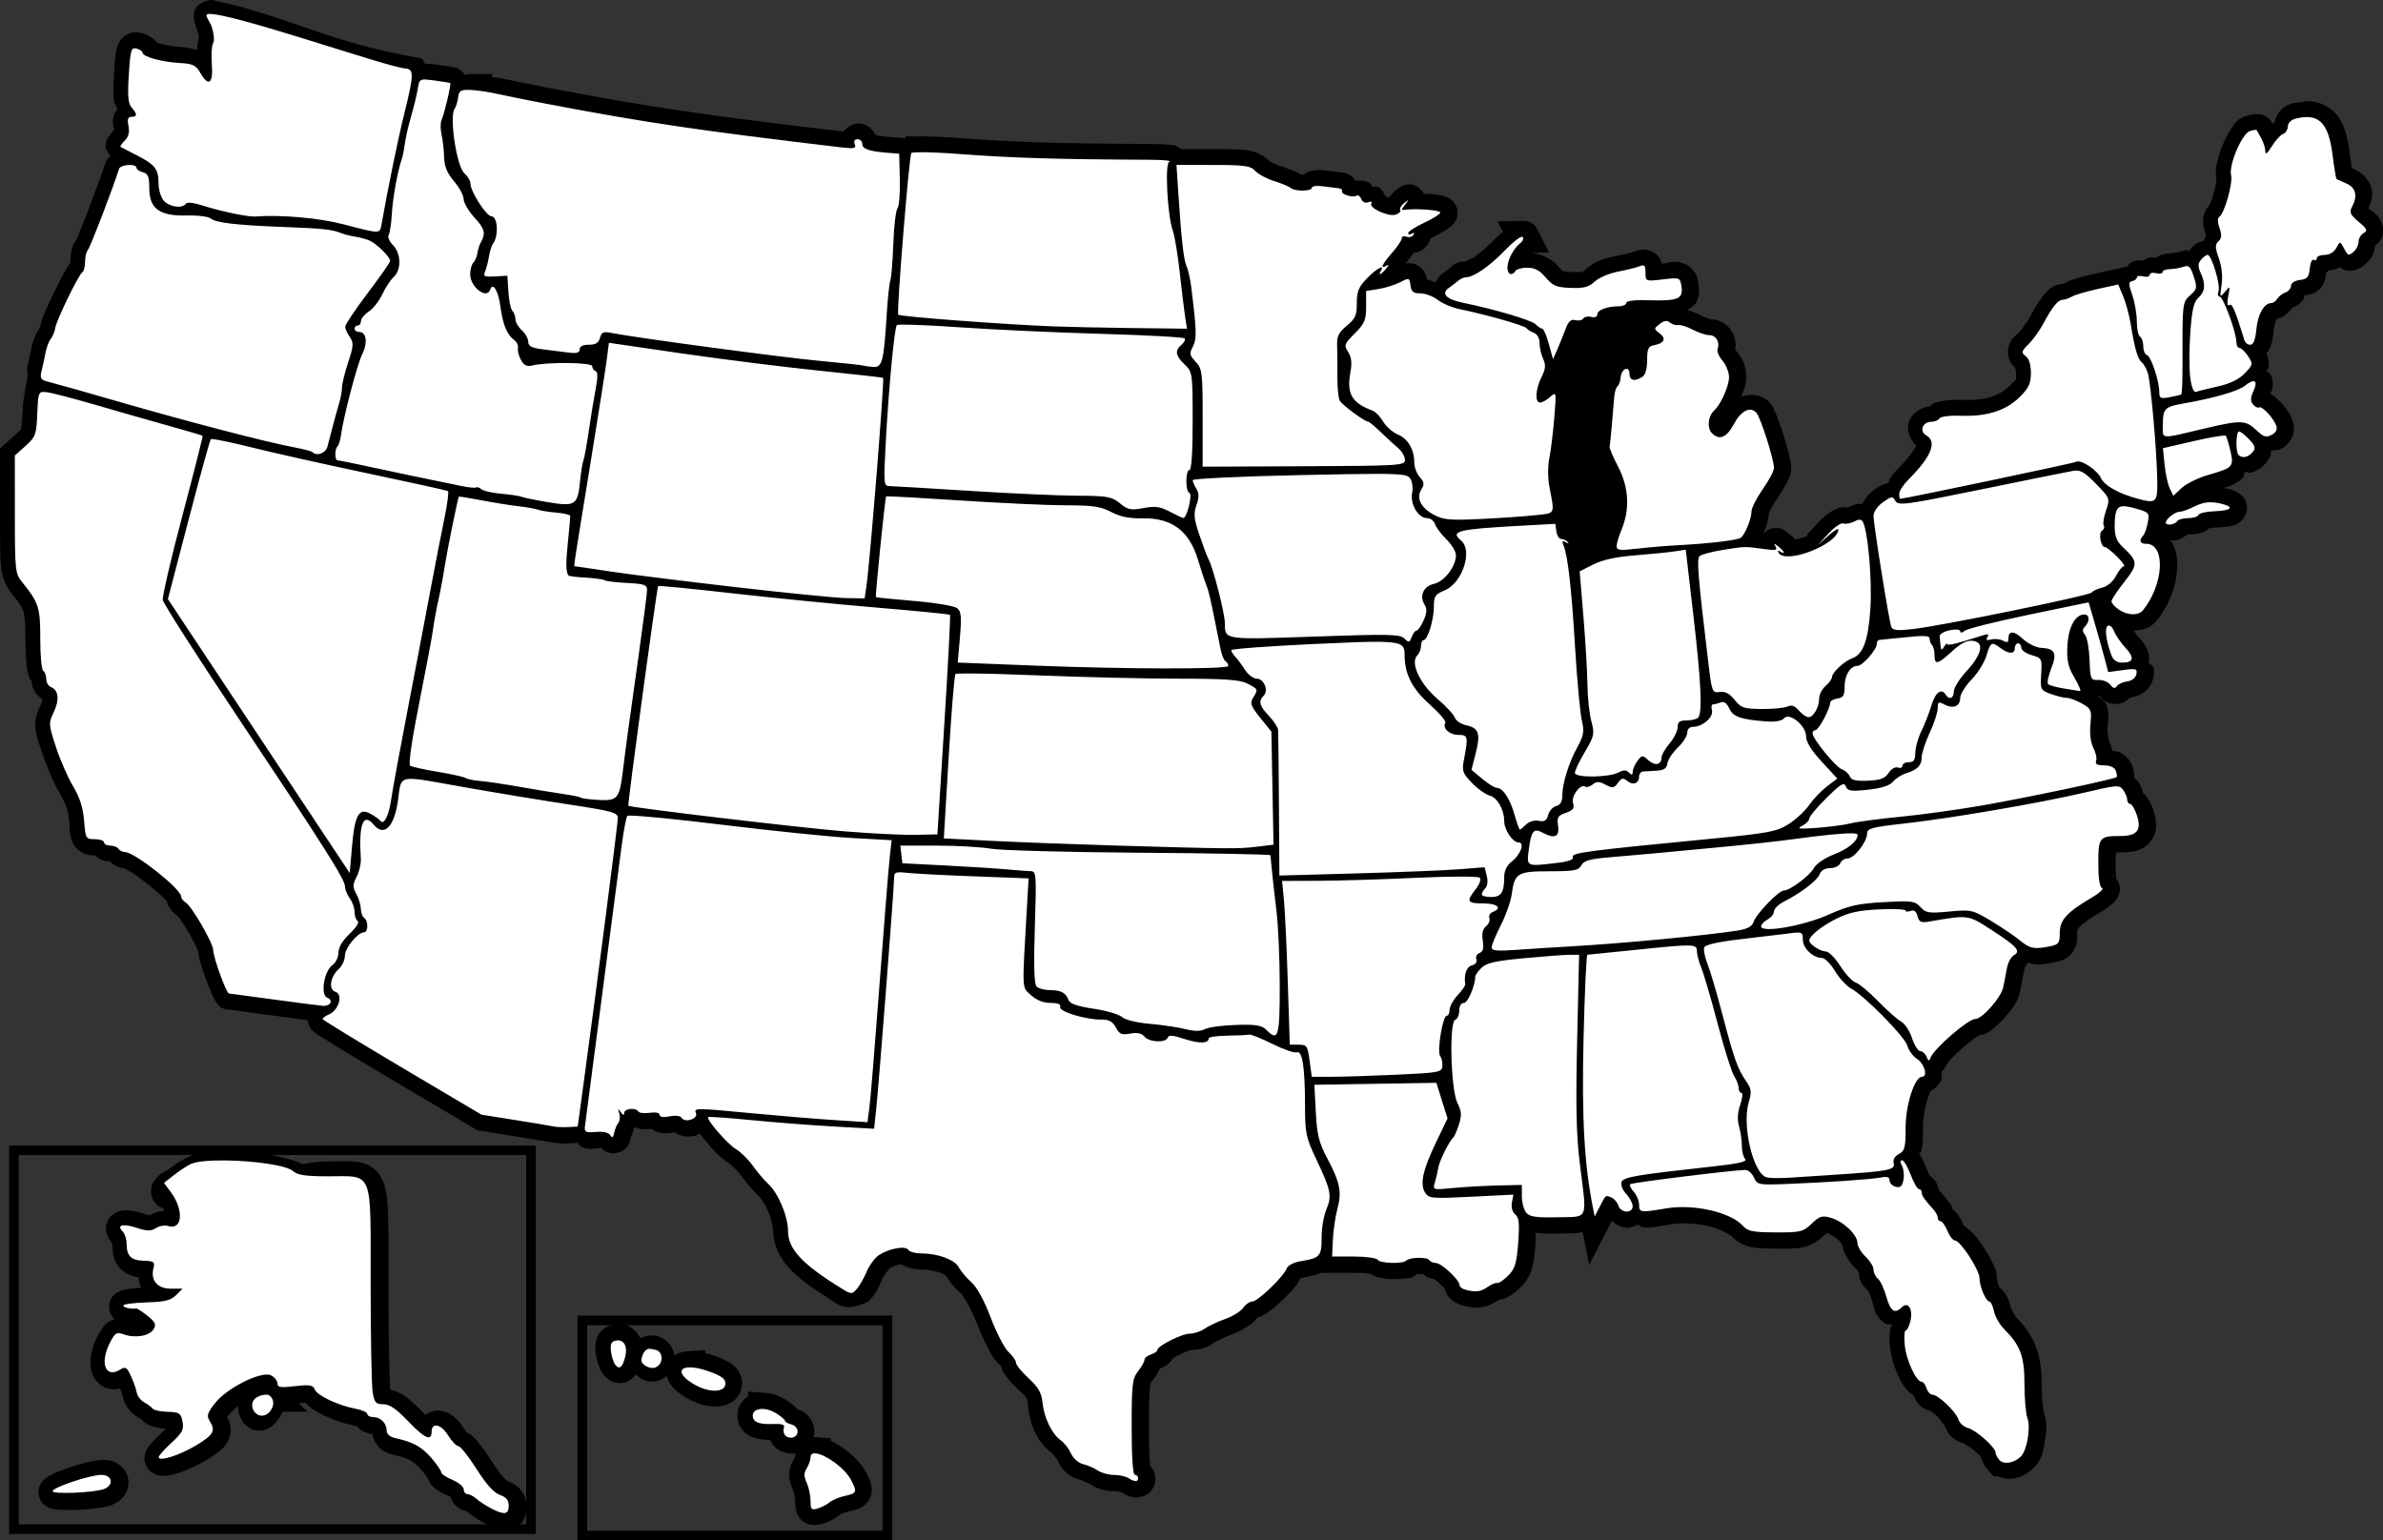 <?xml version="1.0" encoding="UTF-8" standalone="no"?>
<!-- Created with Inkscape (http://www.inkscape.org/) -->

<svg
   width="196.333mm"
   height="126.94mm"
   viewBox="0 0 196.333 126.94"
   version="1.1"
   id="svg68152"
   inkscape:version="1.2 (dc2aedaf03, 2022-05-15)"
   sodipodi:docname="US Map 4.svg"
   xmlns:inkscape="http://www.inkscape.org/namespaces/inkscape"
   xmlns:sodipodi="http://sodipodi.sourceforge.net/DTD/sodipodi-0.dtd"
   xmlns="http://www.w3.org/2000/svg"
   xmlns:svg="http://www.w3.org/2000/svg">
  <rect x="0" y="0" width="196.333" height="126.94" fill="#333333" stroke="none"/>
  <sodipodi:namedview
     id="namedview68154"
     pagecolor="#ffffff"
     bordercolor="#000000"
     borderopacity="0.25"
     inkscape:showpageshadow="2"
     inkscape:pageopacity="0.0"
     inkscape:pagecheckerboard="0"
     inkscape:deskcolor="#d1d1d1"
     inkscape:document-units="mm"
     showgrid="false"
     inkscape:zoom="0.89263468"
     inkscape:cx="371.93267"
     inkscape:cy="170.28243"
     inkscape:window-width="1350"
     inkscape:window-height="1205"
     inkscape:window-x="4439"
     inkscape:window-y="109"
     inkscape:window-maximized="0"
     inkscape:current-layer="layer1" />
  <defs
     id="defs68149" />
  <g
     inkscape:label="Layer 1"
     inkscape:groupmode="layer"
     id="layer1"
     transform="translate(-6.169,-97.776)">
    <path
       id="path51453"
       style="fill:#000000;fill-opacity:1;stroke-width:0.265"
       d="m 6.92,192.172 v 16.007 16.007 H 28.616 50.312 V 208.179 192.172 H 28.616 Z m 0.794,0.794 h 20.902 20.902 v 15.214 15.214 H 28.616 7.714 v -15.214 z" />
    <path
       id="path51461"
       style="fill:#000000;fill-opacity:1;stroke-width:0.265"
       d="m 53.752,206.195 v 9.26 9.26 h 12.965 12.965 v -9.26 -9.26 h -12.965 z m 0.794,0.794 h 12.171 12.171 v 8.467 8.467 h -12.171 -12.171 v -8.467 z" />
    <g
       id="g50786"
       style="fill:none;stroke:#000000;stroke-width:2.646;stroke-dasharray:none;stroke-opacity:1"
       transform="translate(-66.334,-168.588)">
      <path
         style="fill:none;fill-opacity:1;stroke:#000000;stroke-width:2.646;stroke-dasharray:none;stroke-opacity:1"
         d="m 139.763,386.114 c -0.258,-0.023 -0.422,0.07 -0.422,0.318 0,0.223 -0.142,0.633 -0.316,0.912 -0.245,0.392 -0.245,0.662 0,1.199 0.174,0.381 0.316,1.053 0.316,1.493 0,0.706 0.069,0.778 0.595,0.618 0.327,-0.1 0.774,-0.332 0.992,-0.517 0.218,-0.185 0.784,-0.419 1.257,-0.519 0.96,-0.204 1.009,-0.323 0.515,-1.274 -0.548,-1.056 -2.164,-2.16 -2.937,-2.228 z"
         id="path50777" />
      <path
         style="fill:none;fill-opacity:1;stroke:#000000;stroke-width:2.646;stroke-dasharray:none;stroke-opacity:1"
         d="m 135.466,382.458 c -0.5,-0.034 -0.888,0.156 -0.888,0.537 0,0.54 0.491,0.747 1.658,0.702 0.788,-0.031 1.01,0.048 0.905,0.323 -0.077,0.2 -0.015,0.488 0.136,0.64 0.152,0.152 0.44,0.213 0.641,0.136 0.547,-0.21 0.439,-0.907 -0.165,-1.065 -0.291,-0.076 -0.529,-0.218 -0.529,-0.315 0,-0.097 -0.359,-0.389 -0.797,-0.648 -0.321,-0.189 -0.661,-0.291 -0.961,-0.311 z"
         id="path50775" />
      <path
         style="fill:none;fill-opacity:1;stroke:#000000;stroke-width:2.646;stroke-dasharray:none;stroke-opacity:1"
         d="m 129.29,379.028 c -0.84,0.046 -0.83,0.645 0.459,1.401 1.232,0.722 2.58,0.685 2.58,-0.071 0,-0.388 -0.354,-0.644 -1.406,-1.014 -0.694,-0.244 -1.251,-0.337 -1.633,-0.316 z"
         id="path50771" />
      <path
         style="fill:none;fill-opacity:1;stroke:#000000;stroke-width:2.646;stroke-dasharray:none;stroke-opacity:1"
         d="m 126.197,377.734 c -0.358,-0.007 -0.681,0.339 -0.529,0.735 0.089,0.233 0.332,0.424 0.54,0.424 0.512,0 0.743,-0.691 0.343,-1.024 -0.11,-0.092 -0.234,-0.133 -0.353,-0.135 z"
         id="path50769" />
      <path
         style="fill:none;fill-opacity:1;stroke:#000000;stroke-width:2.646;stroke-dasharray:none;stroke-opacity:1"
         d="m 123.527,376.805 c -0.07,-0.005 -0.145,-7e-5 -0.225,0.015 -0.381,0.074 -0.476,0.282 -0.406,0.886 0.051,0.434 0.218,0.943 0.373,1.131 0.334,0.407 0.601,0.164 0.813,-0.741 0.173,-0.74 -0.065,-1.257 -0.555,-1.291 z"
         id="path50767" />
    </g>
    <g
       id="g50791"
       style="stroke:#000000;stroke-width:2.646;stroke-dasharray:none;stroke-opacity:1"
       transform="translate(-102.437,-201.205)">
      <g
         id="g51276"
         transform="translate(29.081,-7.44)">
        <path
           style="fill:#5051ff;fill-opacity:1;stroke:#000000;stroke-width:2.646;stroke-dasharray:none;stroke-opacity:1"
           d="m 88.033,428.052 c -0.94,0 -4.02,1.029 -4.02,1.343 0,0.261 3.229,0.139 4.167,-0.158 0.899,-0.284 0.788,-1.185 -0.147,-1.185 z"
           id="path50779" />
        <path
           style="fill:#5051ff;fill-opacity:1;stroke:#000000;stroke-width:2.646;stroke-dasharray:none;stroke-opacity:1"
           d="m 101.665,421.437 c -0.639,0 -1.342,0.695 -1.167,1.152 0.252,0.655 0.652,0.526 1.109,-0.359 0.327,-0.633 0.339,-0.794 0.057,-0.794 z"
           id="path50773" />
        <path
           style="fill:#5051ff;fill-opacity:1;stroke:#000000;stroke-width:2.646;stroke-dasharray:none;stroke-opacity:1"
           d="m 98.452,402.716 c -1.52,-0.225 -2.534,0.07 -3.001,0.314 -0.349,0.182 -0.978,0.602 -1.398,0.933 0,0 -0.721,0.281 -0.764,0.602 -0.042,0.312 0.457,0.184 0.457,0.184 1.102,1.49 0.964,3.17 -0.229,2.791 -0.261,-0.083 -0.711,-0.004 -0.998,0.176 -0.419,0.261 -0.74,0.256 -1.606,-0.03 -1.128,-0.372 -1.665,-0.223 -1.128,0.315 0.172,0.172 0.315,0.616 0.317,0.988 0.006,1.027 0.362,1.384 1.408,1.414 0.846,0.024 0.936,0.092 0.806,0.611 -0.253,1.007 0.322,1.692 1.422,1.692 h 0.976 l -0.537,0.537 c -0.427,0.427 -0.93,0.55 -2.44,0.595 -1.046,0.032 -1.903,0.147 -1.903,0.256 0,0.169 0.561,0.297 1.075,0.246 0.082,-0.008 0.499,0.267 0.926,0.612 0.644,0.519 0.727,0.71 0.486,1.108 -0.334,0.551 -1.547,0.748 -2.48,0.403 -0.561,-0.207 -0.693,-0.124 -1.115,0.705 -0.863,1.692 -0.36,2.965 0.868,2.197 0.416,-0.26 0.539,-0.182 0.873,0.553 0.214,0.471 0.427,1.081 0.473,1.357 0.046,0.275 0.322,0.633 0.613,0.794 0.291,0.161 0.605,0.397 0.698,0.525 0.093,0.127 0.649,0.244 1.236,0.259 0.959,0.025 1.083,0.107 1.222,0.8 0.131,0.656 -0.005,0.919 -0.905,1.75 -0.583,0.538 -1.06,1.071 -1.06,1.184 0,0.399 1.731,-0.147 3.106,-0.98 1.438,-0.871 1.608,-1.187 1.087,-2.022 -0.253,-0.405 -0.174,-0.655 0.463,-1.46 1.004,-1.269 3.861,-2.676 4.614,-2.272 0.286,0.153 0.519,0.454 0.519,0.668 0,0.317 0.272,0.358 1.45,0.219 1.201,-0.141 1.478,-0.096 1.616,0.263 0.192,0.501 1.933,1.328 3.359,1.595 0.541,0.101 0.983,0.298 0.983,0.437 0,0.139 0.215,0.253 0.476,0.253 0.608,0 1.111,0.501 1.111,1.106 0,0.299 0.266,0.529 0.728,0.63 1.452,0.317 2.179,0.719 2.967,1.642 0.442,0.517 0.803,1.047 0.803,1.176 0,0.13 0.417,0.409 0.926,0.622 0.509,0.213 0.926,0.564 0.926,0.78 0,0.216 0.14,0.393 0.31,0.393 0.17,0 0.498,0.171 0.728,0.379 0.23,0.208 0.776,0.564 1.212,0.792 1.101,0.574 1.454,0.521 1.454,-0.219 0,-0.456 -0.206,-0.707 -0.73,-0.89 -0.485,-0.169 -1.129,-0.885 -1.918,-2.132 -0.654,-1.032 -1.328,-1.882 -1.498,-1.888 -0.17,-0.006 -0.563,-0.422 -0.873,-0.923 -0.553,-0.894 -1.331,-1.049 -1.331,-0.265 0,0.81 -0.563,0.568 -1.874,-0.805 -1.015,-1.063 -1.583,-1.457 -2.105,-1.457 -0.62,0 -0.736,-0.131 -0.878,-0.992 -0.09,-0.546 -0.165,-4.587 -0.167,-8.981 -0.004,-9.493 0.271,-8.812 -3.547,-8.812 -1.791,0 -2.376,0.474 -2.727,0.156 -0.548,-0.496 -4.698,-1.193 -5.484,-0.886 -1e-5,0 1e-5,3e-5 0,3e-5 z"
           id="path50761"
           sodipodi:nodetypes="sscscscsscssscscscssssssssssscssssssssssssssssssssssssssssscssss" />
      </g>
    </g>
    <path
       style="color:#000000;fill:#000000;-inkscape-stroke:none"
       d="m 23.749,97.788 c -0.378,-0.077 -1.158,0.215 -1.4,0.6 -0.242,0.384 -0.208,0.593 -0.209,0.729 -0.002,0.271 0.033,0.355 0.061,0.467 0.054,0.223 0.126,0.438 0.229,0.74 v 0.002 c 0.074,0.219 0.123,0.451 0.137,0.586 0.014,0.135 -0.175,0.239 0.141,-0.271 -0.22,0.357 -0.218,0.519 -0.252,0.707 -0.033,0.182 -0.05,0.361 -0.062,0.551 -0.413,-0.13 -0.807,-0.219 -1.273,-0.246 -0.629,-0.036 -1.321,-0.155 -1.783,-0.283 -0.126,-0.035 -0.162,-0.056 -0.242,-0.086 -0.152,-0.21 -0.336,-0.334 -0.469,-0.426 -0.25,-0.173 -0.489,-0.275 -0.766,-0.348 h -0.002 c -0.212,-0.055 -0.652,-0.176 -1.193,0.094 -0.542,0.27 -0.755,0.764 -0.846,1.07 -0.182,0.612 -0.188,1.145 -0.254,2.186 -0.057,0.899 -0.08,1.528 -0.033,2.08 0.026,0.302 0.215,0.574 0.326,0.867 -0.092,0.135 -0.249,0.245 -0.289,0.371 -0.186,0.581 -0.079,0.892 -0.008,1.246 0.045,0.223 0.072,0.007 0.057,0.01 -0.169,0.17 -0.309,0.329 -0.443,0.525 -0.068,0.099 -0.139,0.192 -0.219,0.41 -0.04,0.109 -0.095,0.249 -0.088,0.529 0.005,0.189 0.22,0.471 0.398,0.732 -0.176,0.158 -0.35,0.335 -0.459,0.693 -0.182,0.596 -0.783,2.249 -1.34,3.701 -0.278,0.726 -0.549,1.415 -0.758,1.924 -0.104,0.254 -0.194,0.465 -0.256,0.602 -0.031,0.068 -0.055,0.119 -0.062,0.135 -0.008,0.015 -0.109,0.074 0.16,-0.213 -0.42,0.448 -0.419,0.699 -0.488,0.986 -0.069,0.287 -0.107,0.58 -0.107,0.896 0,0.05 -0.008,0.079 -0.014,0.123 -0.066,0.084 -0.118,0.159 -0.17,0.238 -0.109,0.167 -0.217,0.351 -0.334,0.562 -0.235,0.422 -0.501,0.944 -0.764,1.482 -0.262,0.539 -0.518,1.091 -0.721,1.566 -0.203,0.476 -0.35,0.709 -0.438,1.283 1.14e-4,-7.4e-4 -0.206,0.41 -0.094,0.27 -0.266,0.332 -0.343,0.564 -0.449,0.844 -0.106,0.28 -0.193,0.576 -0.252,0.889 -0.075,0.401 -0.222,1.081 -0.307,1.422 -0.041,0.165 0.057,0.465 0.037,0.684 l -0.299,1.727 c -0.069,0.412 -0.107,0.772 -0.133,1.387 -0.036,0.846 -0.097,1.228 -0.121,1.295 -0.025,0.067 -0.021,0.078 -0.404,0.422 l -1.324,1.188 v 5.436 c 5e-4,2.293 0.001,3.508 0.092,4.381 0.091,0.873 0.456,1.606 0.781,2.008 0.681,0.841 0.929,1.217 1.053,1.6 0.124,0.383 0.17,0.988 0.168,2.262 -0.002,0.72 0.025,1.389 0.074,1.926 0.025,0.269 0.054,0.499 0.1,0.725 0.023,0.113 0.048,0.221 0.104,0.371 0.056,0.15 0.022,0.393 0.594,0.746 -0.396,-0.245 -0.356,-0.371 -0.369,-0.406 0.007,0.666 0.275,1.205 0.896,1.6 -0.005,0.053 -0.008,0.206 -0.154,0.514 -0.228,0.479 -0.473,1.069 -0.434,1.732 0.04,0.664 0.238,1.185 0.543,2.119 0.382,1.171 0.996,2.603 1.537,3.51 0.466,0.781 0.656,1.376 0.727,2.27 0.058,0.743 -0.044,1.14 0.381,1.873 0.212,0.366 0.708,0.705 1.059,0.795 0.315,0.081 0.501,0.067 0.684,0.065 0.132,0.121 0.268,0.253 0.383,0.312 0.298,0.153 0.574,0.188 0.861,0.199 0.371,0.383 0.762,0.555 1.316,0.555 -0.332,0 -0.243,-0.043 -0.139,0.006 0.105,0.049 0.283,0.149 0.488,0.277 0.411,0.258 0.937,0.635 1.436,1.029 0.499,0.394 0.977,0.812 1.295,1.129 0.159,0.158 0.278,0.296 0.322,0.355 0.044,0.059 -0.098,0.15 -0.098,-0.459 0,0.551 0.196,0.819 0.373,1.055 0.177,0.236 0.381,0.425 0.662,0.586 -0.235,-0.135 -0.161,-0.123 -0.107,-0.06 0.054,0.063 0.146,0.182 0.248,0.328 0.204,0.291 0.458,0.695 0.695,1.105 0.238,0.411 0.462,0.834 0.613,1.156 0.075,0.161 0.132,0.299 0.16,0.377 0.028,0.078 0.002,0.149 0.002,-0.121 0,0.553 0.107,0.77 0.223,1.17 0.116,0.399 0.263,0.845 0.42,1.277 0.157,0.432 0.32,0.842 0.475,1.184 0.077,0.171 0.147,0.321 0.244,0.482 0.048,0.081 0.098,0.162 0.205,0.285 0.107,0.123 0.208,0.433 0.949,0.488 -0.191,-0.015 0.076,0.01 0.271,0.035 0.198,0.026 0.479,0.064 0.816,0.109 0.675,0.091 1.585,0.215 2.566,0.35 l 0.09,0.012 c 0.95,0.13 1.867,0.253 2.576,0.344 0.09,0.011 0.098,0.011 0.178,0.021 6.13e-4,0.009 -0.003,0.009 -0.002,0.018 2.3e-5,2.9e-4 0.062,0.306 0.062,0.307 1.13e-4,3.4e-4 0.053,0.14 0.078,0.189 0.051,0.099 0.093,0.156 0.127,0.201 0.068,0.089 0.108,0.129 0.141,0.16 0.065,0.063 0.099,0.087 0.131,0.111 0.063,0.049 0.11,0.083 0.166,0.121 0.112,0.077 0.248,0.167 0.422,0.277 0.347,0.221 0.833,0.523 1.432,0.889 1.196,0.732 2.837,1.718 4.641,2.787 l 6.762,4.006 0.678,0.107 5.453,0.889 c 0.575,0.126 0.996,0.106 1.523,0.078 l 0.629,-0.033 c 0.094,0.085 0.124,0.228 0.223,0.277 0.726,0.358 1.029,0.196 1.482,0.156 0.133,-0.011 0.189,-0.002 0.252,0.004 0.039,0.038 0.032,0.057 0.086,0.102 0.122,0.1 0.305,0.23 0.604,0.295 0.299,0.065 0.708,0.004 0.977,-0.148 0.537,-0.305 0.588,-0.617 0.654,-0.795 0.066,-0.178 0.091,-0.307 0.117,-0.443 0.01,-0.053 0.24,-0.452 0.07,-0.242 0.151,-0.187 0.133,-0.327 0.191,-0.49 0.011,-0.009 0.015,-0.018 0.025,-0.027 0.025,0.009 0.066,0.062 0.088,0.07 0.201,0.072 0.36,0.096 0.518,0.113 0.266,0.029 0.528,0.009 0.799,-0.021 0.004,0.003 0.004,0.013 0.008,0.016 0.303,0.233 0.562,0.287 0.77,0.318 0.415,0.063 0.716,0.014 1.061,-0.055 0.131,-0.026 0.235,-0.021 0.215,-0.023 -0.02,-0.003 -0.293,0.045 -0.598,-0.449 0.322,0.52 0.857,0.738 1.248,0.797 0.391,0.059 0.718,0.01 1.031,-0.09 0.079,-0.025 0.156,-0.113 0.234,-0.146 0.181,0.252 0.376,0.509 0.609,0.777 0.558,0.642 1.06,1.24 1.807,1.684 0.042,0.025 0.725,0.64 0.967,0.98 0.426,0.6 0.967,1.252 1.451,1.699 0.176,0.162 0.559,0.721 0.812,1.326 0.254,0.605 0.402,1.287 0.402,1.609 0,1.101 0.516,2.185 1.379,3.1 0.828,0.877 2.024,1.715 3.615,2.697 0.828,0.681 1.8,0.498 2.824,-5.6e-4 l 0.141,-0.133 c 0.505,-0.558 0.78,-1.142 1.059,-1.809 0.118,-0.281 0.68,-0.883 0.521,-0.779 0.22,-0.144 0.652,-0.309 0.945,-0.361 0.051,-0.009 0.045,-0.004 0.084,-0.008 0.243,0.172 0.47,0.251 0.672,0.309 0.325,0.093 0.653,0.136 1.01,0.137 h 0.002 c 0.54,7.7e-4 1.113,0.11 1.516,0.256 0.403,0.146 0.569,0.416 0.439,0.168 0.347,0.664 0.808,1.145 1.344,1.621 0.007,0.006 0.744,1.092 1.232,2.389 0.253,0.671 0.55,1.336 0.844,1.902 0.293,0.566 0.456,0.96 0.955,1.428 0.099,0.093 0.206,0.219 0.256,0.291 0.05,0.072 -0.053,0.261 -0.053,-0.355 0,0.634 0.174,0.72 0.275,0.887 0.101,0.166 0.208,0.308 0.328,0.455 0.24,0.295 0.532,0.604 0.861,0.908 0.709,0.655 0.667,0.585 0.725,1.168 0.158,1.603 0.735,3.122 2.059,4.049 -0.1,-0.07 0.335,0.412 0.396,0.547 0.38,0.833 0.936,1.391 1.902,1.625 0.152,0.037 0.717,0.292 0.77,0.328 0.709,0.486 1.303,0.59 2.064,0.594 0.105,4.8e-4 0.278,0.019 0.406,0.047 0.122,0.026 0.207,0.085 0.074,0 l 0.004,0.002 c 0.349,0.225 0.63,0.459 1.309,0.459 0.339,0 0.862,-0.168 1.17,-0.539 0.308,-0.371 0.357,-0.762 0.357,-1.031 0,-0.391 -0.181,-0.731 -0.422,-1.01 -0.014,-0.116 -0.028,-0.198 -0.041,-0.393 -0.042,-0.624 -0.066,-1.59 -0.066,-2.795 0,-1.759 0.019,-2.754 0.076,-3.25 0.057,-0.496 0.02,-0.349 0.17,-0.539 0.189,-0.241 0.352,-0.484 0.488,-0.727 0.058,-0.103 0.107,-0.208 0.156,-0.322 0.169,-0.069 0.338,-0.128 0.5,-0.24 0.118,-0.082 0.239,-0.174 0.377,-0.34 0.138,-0.165 0.348,-0.428 0.348,-0.938 0,0.62 -0.231,0.71 -0.271,0.752 -0.04,0.043 -0.012,0.011 0.045,-0.029 0.113,-0.081 0.344,-0.218 0.594,-0.344 0.249,-0.126 0.524,-0.245 0.74,-0.322 0.216,-0.077 0.428,-0.088 0.26,-0.088 0.811,0 1.349,-0.209 1.971,-0.645 0.053,-0.037 0.869,-0.456 1.371,-0.633 0.413,-0.146 0.8,-0.337 1.15,-0.555 0.351,-0.218 0.65,-0.391 0.973,-0.852 -0.002,0.003 0.04,-0.04 0.045,-0.043 0.005,-0.003 0.009,0.082 -0.371,0.082 0.561,0 0.705,-0.158 0.889,-0.262 0.184,-0.104 0.34,-0.214 0.504,-0.338 0.327,-0.248 0.668,-0.55 1.006,-0.875 0.338,-0.325 0.667,-0.667 0.949,-1 0.196,-0.232 0.344,-0.493 0.498,-0.76 0.055,-0.027 0.207,-0.083 0.395,-0.113 0.476,-0.076 0.925,-0.178 1.352,-0.359 h 2.771 c 0.44,0 0.862,0.027 1.137,0.065 0.137,0.018 0.242,0.042 0.252,0.045 0.005,0.001 -0.013,8e-4 -0.09,-0.037 -0.076,-0.038 -0.245,-0.077 -0.467,-0.436 0.277,0.448 0.55,0.537 0.744,0.621 0.194,0.084 0.355,0.124 0.516,0.158 0.321,0.068 0.638,0.096 0.965,0.105 0.327,0.01 0.652,-0.001 0.977,-0.047 0.324,-0.046 0.624,0.064 1.215,-0.527 -0.318,0.318 -0.33,0.208 -0.264,0.193 0.066,-0.014 0.21,-0.032 0.346,-0.035 0.134,-0.003 0.267,0.01 0.299,0.016 0.093,0.053 0.19,0.194 0.279,0.232 0.263,0.112 0.528,0.174 0.848,0.174 -0.577,0 -0.371,-0.083 -0.248,0 0.123,0.083 0.314,0.235 0.488,0.396 0.174,0.162 0.339,0.34 0.424,0.449 0.085,0.109 -0.039,0.337 -0.039,-0.355 0,0.702 0.354,1.023 0.611,1.238 0.257,0.215 0.525,0.345 0.84,0.428 0.506,0.132 0.991,0.224 1.527,0.16 0.537,-0.064 1.028,-0.305 1.412,-0.574 v -0.002 c 0.079,-0.056 0.183,-0.108 0.219,-0.123 0.018,-0.007 0.021,-0.005 -0.037,0.008 -0.058,0.012 -0.17,0.082 -0.545,-0.037 0.653,0.208 0.872,0.009 1.055,-0.068 0.182,-0.077 0.309,-0.156 0.438,-0.242 0.257,-0.172 0.499,-0.375 0.74,-0.615 0.366,-0.365 0.731,-0.888 0.91,-1.473 0.18,-0.585 0.236,-1.186 0.303,-2.062 0.031,-0.41 0.011,-0.642 0.019,-0.949 0.524,0.066 1.084,0.076 1.932,0.057 0.617,-0.014 1.078,0.015 1.613,-0.055 0.093,-0.012 0.215,-0.079 0.318,-0.102 l 0.549,2.73 1.859,-3.609 c 0.363,0.32 0.788,0.54 1.24,0.562 0.289,0.014 0.608,-0.124 0.918,-0.273 0.124,0.051 0.231,0.217 0.33,0.23 0.774,0.105 1.246,-0.054 2.332,-0.236 0.9,-0.151 2.094,-0.09 3.105,0.141 1.012,0.231 1.839,0.709 1.986,0.873 0.322,0.361 0.931,0.735 1.518,0.854 0.587,0.118 1.198,0.127 2.158,0.131 1.04,0.005 1.654,0.019 2.309,-0.139 0.655,-0.158 1.196,-0.573 1.584,-0.943 0.295,-0.282 0.385,-0.289 0.242,-0.246 -0.142,0.043 -0.222,-0.007 0.076,0.078 0.211,0.061 0.642,0.311 0.924,0.58 0.282,0.269 0.299,0.642 0.299,0.225 0,0.618 0.193,0.893 0.379,1.207 0.186,0.314 0.413,0.604 0.699,0.873 0.087,0.081 0.194,0.215 0.248,0.303 0.054,0.087 -0.004,0.212 -0.004,-0.193 0,0.83 0.235,1.266 0.842,1.77 -0.311,-0.259 -0.089,-0.092 0.002,0.104 0.091,0.195 0.196,0.472 0.266,0.723 0.195,0.695 0.275,1.292 1.07,1.836 0.151,0.104 0.368,0.034 0.568,0.08 -0.031,0.074 -0.093,0.174 -0.109,0.23 -0.067,0.232 -0.079,0.387 -0.09,0.557 -0.021,0.34 -0.005,0.702 0.037,1.107 v 0.002 c 0.088,0.839 0.361,1.657 0.695,2.371 0.167,0.357 0.345,0.681 0.58,0.984 0.144,0.186 0.352,0.406 0.662,0.58 0.101,0.249 0.207,0.486 0.393,0.691 0.23,0.255 0.543,0.587 1.236,0.596 -0.505,-0.006 -0.339,-0.081 -0.217,0.002 0.122,0.083 0.314,0.238 0.496,0.41 0.365,0.345 0.705,0.976 0.613,0.688 0.294,0.927 0.823,1.375 1.725,1.602 -0.28,-0.07 0.432,0.264 0.838,0.625 0.203,0.18 0.388,0.369 0.484,0.486 0.048,0.059 0.074,0.102 0.062,0.082 -0.011,-0.02 -0.1,-0.084 -0.1,-0.445 0,0.501 0.13,0.687 0.244,0.906 0.115,0.22 0.248,0.416 0.434,0.615 l 0.393,0.42 h 0.328 c 0.439,0.177 0.89,0.25 1.285,0.182 0.621,-0.107 1.189,-0.397 1.664,-0.871 0.744,-0.743 0.804,-1.432 0.934,-2.207 0.129,-0.775 0.23,-1.502 -0.102,-2.375 0.081,0.213 -0.048,-0.26 -0.088,-0.723 -0.04,-0.462 -0.066,-1.046 -0.066,-1.602 -0.001,-2.424 -0.595,-3.993 -2.092,-5.49 -0.091,-0.091 -0.442,-0.75 -0.449,-0.783 -0.067,-0.305 -0.151,-0.578 -0.277,-0.848 -0.063,-0.135 -0.129,-0.268 -0.27,-0.441 -0.14,-0.174 -0.373,-0.555 -1.123,-0.555 0.44,0 0.644,0.18 0.734,0.256 0.09,0.076 0.1,0.101 0.098,0.098 -0.005,-0.006 -0.071,-0.118 -0.129,-0.254 -0.115,-0.271 -0.195,-0.704 -0.195,-0.703 0,-0.686 -0.196,-0.95 -0.385,-1.342 -0.189,-0.392 -0.422,-0.795 -0.674,-1.182 -0.252,-0.387 -0.514,-0.748 -0.789,-1.061 -0.137,-0.156 -0.274,-0.299 -0.457,-0.445 -0.183,-0.146 -0.369,-0.393 -1.033,-0.395 0.438,7.5e-4 0.59,0.157 0.662,0.213 0.073,0.056 0.075,0.068 0.066,0.057 -0.018,-0.023 -0.091,-0.135 -0.137,-0.246 -0.125,-0.302 -0.266,-0.568 -0.443,-0.818 -0.089,-0.125 -0.181,-0.246 -0.336,-0.387 -0.014,-0.013 -0.076,-0.022 -0.092,-0.037 -0.029,-0.059 -0.033,-0.178 -0.062,-0.236 -0.113,-0.223 -0.244,-0.425 -0.428,-0.629 -0.381,-0.425 -0.608,-0.703 -0.688,-0.818 -0.08,-0.115 0.033,0.046 0.033,0.268 0,-0.749 -0.553,-1.6 -1.551,-1.6 0.454,0 0.643,0.169 0.744,0.246 0.101,0.077 0.131,0.118 0.146,0.137 0.032,0.038 -0.001,-0.002 -0.039,-0.068 -0.076,-0.132 -0.197,-0.384 -0.301,-0.654 -0.149,-0.39 -0.311,-0.737 -0.492,-1.043 -0.042,-0.07 -0.102,-0.141 -0.148,-0.209 0.043,-0.094 0.156,-0.135 0.18,-0.229 0.147,-0.58 0.137,-1.098 0.137,-1.941 0,-0.758 0.169,-1.712 0.385,-2.381 0.108,-0.335 0.235,-0.603 0.295,-0.699 0.03,-0.048 0.047,-0.048 -0.025,0.014 -0.072,0.062 -0.284,0.215 -0.631,0.215 0.593,0 1.336,-0.593 1.496,-1.092 0.091,-0.284 0.02,-0.453 0,-0.66 0.093,-0.093 0.207,-0.195 0.25,-0.262 0.134,-0.21 0.166,-0.321 0.209,-0.438 -0.106,0.29 0.062,-0.074 0.33,-0.359 0.268,-0.286 0.637,-0.637 1.014,-0.963 0.376,-0.326 0.765,-0.63 1.055,-0.828 0.145,-0.099 0.268,-0.171 0.322,-0.199 0.054,-0.028 0.101,0.037 -0.287,0.037 0.825,0 1.072,-0.319 1.396,-0.572 0.324,-0.253 0.623,-0.55 0.908,-0.875 0.571,-0.65 1.106,-1.227 1.305,-2.254 0.086,-0.446 0.226,-1.166 0.311,-1.602 0.011,-0.059 0.054,-0.178 0.088,-0.238 0.034,-0.061 0.121,-0.049 -0.176,0.117 0.143,-0.08 0.275,-0.4 0.447,-0.582 0.071,0.021 0.111,0.084 0.186,0.1 0.662,0.136 1.241,0.033 1.934,-0.105 0.426,-0.085 1.032,-0.179 1.494,-0.803 0.462,-0.624 0.396,-1.139 0.396,-1.609 0,-0.287 -0.023,-0.257 0.201,-0.504 0.224,-0.247 0.788,-0.673 1.771,-1.252 0.378,-0.222 0.683,-0.43 0.959,-0.684 0.138,-0.127 0.279,-0.22 0.453,-0.588 0.087,-0.184 0.221,-0.505 0.088,-0.98 -0.133,-0.475 -0.603,-0.839 -0.893,-0.936 0.609,0.203 0.657,0.542 0.68,0.6 0.023,0.058 -0.002,-0.006 -0.019,-0.121 -0.035,-0.23 -0.066,-0.679 -0.066,-1.26 0,-0.877 0.065,-0.981 -0.029,-0.91 0.144,-0.01 0.259,-0.021 0.549,-0.021 0.837,0 1.739,-0.1 2.369,-0.906 0.631,-0.806 0.482,-1.763 0.225,-2.541 -0.112,-0.338 -0.242,-0.639 -0.408,-0.92 -0.083,-0.141 -0.169,-0.275 -0.32,-0.436 -0.018,-0.019 -0.105,-0.034 -0.125,-0.057 -0.033,-0.098 -0.04,-0.249 -0.078,-0.342 -0.1,-0.24 -0.22,-0.468 -0.389,-0.699 -0.042,-0.058 -0.194,-0.15 -0.27,-0.232 0.016,-0.18 0.003,-0.301 -0.012,-0.416 -0.03,-0.23 -0.086,-0.426 -0.166,-0.635 v -0.002 c -0.206,-0.535 -0.634,-0.872 -1.023,-1.049 -0.192,-0.087 -0.386,-0.079 -0.578,-0.115 -0.068,-0.283 -0.155,-0.559 -0.299,-0.836 -0.008,-0.015 -0.158,-0.634 -0.102,-1.215 0.058,-0.605 0.167,-1.075 -0.109,-1.756 -0.163,-0.403 -0.466,-0.522 -0.738,-0.729 0.064,-0.003 0.183,0.024 0.236,0.021 -0.115,0.005 0.146,0.225 -0.117,-0.117 0.186,0.242 0.367,0.582 1.053,0.738 0.343,0.078 0.8,-2.9e-4 1.088,-0.17 0.288,-0.17 0.435,-0.362 0.539,-0.518 -0.216,0.322 -0.243,0.238 -0.209,0.223 0.034,-0.016 0.121,-0.042 0.156,-0.047 0.825,-0.116 1.673,-0.629 1.869,-1.656 0.032,-0.167 0.108,-0.376 0.004,-0.816 -0.04,-0.168 -0.261,-0.249 -0.396,-0.416 1.8e-4,-8.5e-4 -1.7e-4,-0.001 0,-0.002 0.123,-0.586 -0.069,-1.002 -0.238,-1.305 -0.17,-0.303 -0.372,-0.546 -0.611,-0.803 -0.151,-0.162 -0.238,-0.317 -0.379,-0.533 0.632,0.012 1.364,-0.157 1.881,-0.793 1.069,-1.316 1.624,-2.887 1.695,-4.316 0.035,-0.715 -0.035,-1.413 -0.393,-2.078 -0.048,-0.09 -0.162,-0.151 -0.227,-0.236 0.107,6e-5 0.248,0.039 0.346,0.027 0.348,-0.043 0.716,-0.165 1.086,-0.488 0.035,-0.008 0.125,-0.025 0.201,-0.025 0.332,0 0.635,-0.038 0.949,-0.135 0.157,-0.049 0.319,-0.108 0.512,-0.23 0.03,-0.019 0.066,-0.1 0.1,-0.123 0.011,-0.003 -0.004,10e-4 0.01,-0.002 0.133,-0.03 0.396,-0.068 0.668,-0.078 0.377,-0.014 0.697,-0.041 0.994,-0.096 0.297,-0.054 0.543,-0.013 1.035,-0.451 0.246,-0.219 0.567,-0.816 0.451,-1.354 -0.116,-0.537 -0.414,-0.755 -0.598,-0.887 -0.366,-0.263 -0.61,-0.315 -0.928,-0.4 -0.14,-0.037 -0.281,-0.035 -0.42,-0.062 0.604,-0.161 1.125,-0.335 1.631,-0.869 0.127,-0.134 0.105,-0.322 0.186,-0.494 0.131,0.002 0.254,0.135 0.375,0.111 0.565,-0.112 1.016,-0.427 1.357,-0.838 0.119,-0.143 0.261,-0.327 0.369,-0.619 0.041,-0.112 0.004,-0.254 0.019,-0.389 0.277,-0.052 0.615,-0.011 0.785,-0.102 0.335,-0.179 0.692,-0.448 0.922,-0.898 0.23,-0.45 0.234,-1.039 0.086,-1.459 -0.234,-0.663 -0.594,-1.098 -0.984,-1.516 -0.195,-0.209 -0.39,-0.395 -0.65,-0.57 -0.052,-0.035 -0.147,-0.066 -0.209,-0.102 0.091,-0.232 0.201,-0.44 0.213,-0.768 0.009,-0.241 -0.005,-0.581 -0.26,-0.957 -0.064,-0.094 -0.194,-0.086 -0.285,-0.162 0.05,-0.124 0.153,-0.123 0.186,-0.291 0.077,-0.405 -0.028,-0.829 -0.141,-1.08 -0.016,-0.035 -0.031,-0.049 -0.047,-0.08 0.154,-0.194 0.278,-0.385 0.344,-0.557 0.162,-0.425 0.22,-0.826 0.268,-1.326 0.045,-0.464 0.177,-0.841 0.268,-0.998 0.091,-0.157 0.025,0.055 -0.352,0.055 0.541,0 0.799,-0.187 1.031,-0.355 0.232,-0.169 0.421,-0.364 0.584,-0.635 -0.165,0.273 0.095,0.003 -0.002,0.039 0.378,-0.139 0.659,-0.356 0.889,-0.633 0.078,-0.094 0.084,-0.28 0.15,-0.396 0.397,-0.058 0.907,-0.146 1.307,-0.613 0.373,-0.436 0.391,-0.834 0.432,-1.213 0.089,-0.063 0.148,-0.143 0.217,-0.221 0.348,-0.033 0.692,-0.1 0.986,-0.27 0.087,0.064 0.068,0.121 0.199,0.18 0.492,0.22 1.127,0.054 1.371,-0.084 0.244,-0.139 0.34,-0.236 0.453,-0.33 0.542,-0.45 0.773,-0.902 0.83,-1.584 0.137,-0.086 0.269,-0.133 0.439,-0.393 0.25,-0.381 0.265,-1.083 0.113,-1.43 -0.304,-0.693 -0.586,-0.779 -0.963,-1.096 -0.165,-0.139 -0.106,-0.066 -0.143,-0.105 0.193,-0.503 0.41,-1.01 0.277,-1.582 -0.177,-0.762 -0.805,-1.382 -1.467,-1.666 -0.067,-0.029 -0.116,-0.052 -0.18,-0.08 -0.053,-0.327 -0.114,-0.743 -0.174,-1.217 -0.15,-1.192 -0.364,-2.146 -0.906,-2.959 -0.542,-0.813 -1.572,-1.333 -2.527,-1.33 h -0.291 l -0.133,0.062 c -0.295,0.031 -0.589,0.051 -0.887,0.131 -0.705,0.189 -1.261,0.701 -1.436,1.531 -0.062,0.042 -0.125,0.085 -0.172,0.127 0.001,0.003 -0.032,-0.058 -0.027,-0.049 -0.222,-0.434 -0.555,-0.586 -0.742,-0.654 -0.187,-0.069 -0.301,-0.077 -0.395,-0.084 -0.186,-0.014 -0.293,-4e-4 -0.4,0.014 -0.214,0.028 -0.402,0.075 -0.609,0.141 -0.83,0.263 -0.987,0.681 -1.244,1.066 -0.258,0.385 -0.476,0.815 -0.668,1.268 -0.192,0.453 -0.354,0.921 -0.461,1.383 -0.107,0.462 -0.219,0.875 -0.051,1.518 -0.073,-0.281 -0.012,-0.031 -0.051,0.225 -0.039,0.256 -0.115,0.597 -0.207,0.924 -0.092,0.327 -0.204,0.646 -0.293,0.854 -0.089,0.208 -0.385,0.333 0.131,-0.012 -0.61,0.407 -0.711,1.053 -0.707,1.439 0.004,0.386 0.088,0.698 0.203,1.027 0.072,0.207 0.048,0.265 0.059,0.125 0.011,-0.14 0.165,-0.406 0.203,-0.441 -0.182,0.17 -0.267,0.565 -0.393,0.912 -0.213,0.081 -0.51,0.141 -0.631,0.23 -0.198,0.147 -0.366,0.307 -0.529,0.504 -0.024,0.028 -0.027,0.095 -0.051,0.127 -0.059,-0.008 -0.101,-0.083 -0.156,-0.082 h -0.008 -0.002 l -0.309,0.008 -0.156,0.084 c -0.052,0.015 -0.133,0.019 -0.18,0.035 -0.074,0.025 -0.604,0.122 -0.723,0.125 -0.303,0.006 -0.58,0.046 -0.893,0.174 -0.09,0.037 -0.203,0.126 -0.307,0.191 -0.188,-0.017 -0.357,-0.07 -0.592,-0.012 -0.139,0.035 -0.311,0.153 -0.477,0.258 -0.149,-0.014 -0.277,-0.06 -0.463,-0.031 -0.182,0.028 -0.404,0.071 -0.684,0.271 -0.055,0.04 -0.062,0.167 -0.117,0.227 l -0.973,0.215 -1.68,0.369 c -0.494,0.109 -0.989,0.236 -1.412,0.361 -0.423,0.125 -0.67,0.169 -1.1,0.414 -0.037,0.021 -0.127,0.061 -0.188,0.082 -0.061,0.021 -0.146,0.006 0.08,0.006 -0.901,0 -1.334,0.522 -1.691,0.963 -0.358,0.441 -0.682,0.982 -1.061,1.693 -0.22,0.413 -0.798,1.198 -0.984,1.385 -0.321,0.321 -0.642,0.416 -0.842,1.232 -0.1,0.408 0.052,1.002 0.256,1.281 0.204,0.279 0.367,0.379 0.498,0.475 -0.38,-0.278 -0.111,-0.163 -0.111,0.316 0,0.686 0.126,0.394 -0.518,1.037 -0.826,0.826 -1.964,1.241 -3.84,1.172 -0.523,-0.019 -1.001,-0.007 -1.422,0.045 -0.21,0.026 -0.402,0.058 -0.621,0.125 -0.219,0.067 -0.532,0.029 -0.932,0.676 0.199,-0.322 0.298,-0.307 0.338,-0.318 -0.808,0.039 -1.553,0.529 -1.828,1.264 -0.242,0.647 0.06,1.456 0.604,1.975 -0.113,0.279 -0.592,0.986 -1.463,1.857 -0.283,0.283 -0.523,0.58 -0.723,0.887 -0.052,0.081 -0.064,0.255 -0.117,0.328 -0.52,0.121 -0.798,0.31 -1.111,0.533 -0.44,0.314 -0.784,0.709 -1.029,1.195 l -0.145,0.002 c -8.4e-4,10e-6 -0.001,0 -0.002,0 h -0.002 c -0.49,0.005 -0.781,0.159 -1.057,0.307 v 0.002 c 9.5e-4,-5.1e-4 -0.061,0.022 -0.08,0.025 -0.019,0.003 -0.022,-0.065 0.301,0.059 -0.607,-0.233 -0.927,-0.064 -1.156,0.025 -0.229,0.089 -0.398,0.193 -0.566,0.307 -0.336,0.228 -0.652,0.51 -0.961,0.846 l -0.893,0.971 0.074,0.074 c -0.046,0.019 -0.072,0.046 -0.119,0.064 -0.349,0.137 -0.644,0.189 -0.928,0.244 -10e-4,-0.001 -0.003,-0.005 -0.004,-0.006 -0.131,-0.142 -0.274,-0.272 -0.441,-0.408 v -0.002 c -0.102,-0.083 -0.185,-0.149 -0.285,-0.221 -0.05,-0.036 -0.1,-0.072 -0.193,-0.123 -0.093,-0.051 -0.161,-0.177 -0.674,-0.18 -0.128,-6e-4 -0.295,0.015 -0.484,0.088 -0.095,0.036 -0.286,0.152 -0.287,0.152 -5.6e-4,4e-4 -0.185,0.169 -0.229,0.209 -0.01,-0.001 -0.016,0.001 -0.025,0 0.009,-0.022 0.022,-0.042 0.031,-0.065 0.22,-0.536 0.414,-1.024 0.414,-1.721 0,0.5 -0.003,0.105 0.131,-0.16 0.134,-0.265 0.339,-0.61 0.555,-0.918 0.286,-0.407 0.541,-0.818 0.74,-1.193 0.1,-0.188 0.186,-0.365 0.26,-0.549 0.073,-0.184 0.166,-0.308 0.166,-0.76 0,-0.517 -0.1,-0.821 -0.219,-1.291 -0.118,-0.47 -0.272,-1.003 -0.439,-1.527 -0.167,-0.524 -0.347,-1.035 -0.516,-1.465 -0.085,-0.215 -0.165,-0.408 -0.252,-0.588 -0.087,-0.179 -0.117,-0.311 -0.389,-0.602 -0.547,-0.585 -1.586,-0.714 -2.301,-0.436 0.203,-0.499 0.412,-0.979 0.412,-1.592 0,-0.933 -0.289,-1.559 -0.861,-2.219 -0.054,-0.062 -0.111,-0.159 -0.121,-0.184 -0.01,-0.024 0.167,-0.004 -0.049,0.559 0.248,-0.645 0.188,-1.365 -0.156,-1.938 -0.344,-0.572 -1.028,-1 -1.766,-1 0.175,0 -0.02,-0.006 -0.195,-0.064 -0.175,-0.058 -0.39,-0.149 -0.543,-0.23 -0.308,-0.164 -0.617,-0.294 -0.922,-0.391 -0.076,-0.024 -0.221,-0.003 -0.289,-0.029 0.344,-0.213 0.72,-0.461 0.873,-0.852 0.197,-0.504 0.153,-0.922 0.102,-1.273 -0.029,-0.197 -0.037,-0.386 -0.15,-0.705 -0.113,-0.319 -0.508,-0.824 -0.943,-1 -0.871,-0.351 -1.198,-0.123 -1.91,-0.039 -0.021,0.002 0.002,0.002 -0.018,0.004 -0.051,-0.192 -0.106,-0.386 -0.346,-0.662 -0.301,-0.346 -0.884,-0.523 -1.217,-0.504 -0.332,0.019 -0.509,0.1 -0.666,0.166 0.057,-0.024 -0.228,0.074 -0.525,0.148 -0.297,0.074 -0.66,0.155 -0.996,0.219 -0.963,0.184 -1.805,0.424 -2.594,1.158 -0.148,0.138 -0.123,0.114 -0.203,0.135 -0.081,0.021 -0.333,0.051 -0.826,0.031 -0.538,-0.021 -0.751,-0.073 -0.785,-0.088 -0.034,-0.014 -0.065,-0.018 -0.307,-0.305 -0.531,-0.628 -1.318,-1.042 -2.113,-1.17 0.009,-0.009 0.015,-0.022 0.023,-0.031 l 1.25,-0.025 -0.936,-1.871 -0.025,0.043 c -0.063,-0.125 -0.067,-0.262 -0.176,-0.371 -0.331,-0.331 -0.752,-0.407 -1.008,-0.402 h -0.002 l -2.092,0.043 0.432,0.859 c -0.238,0.208 -0.474,0.41 -0.729,0.674 -0.565,0.586 -1.146,1.079 -1.609,1.396 -0.464,0.317 -0.914,0.375 -0.619,0.375 -0.844,0 -1.049,0.233 -1.469,0.592 -0.106,0.091 -0.468,0.37 -0.678,0.518 -0.176,0.124 -0.306,0.406 -0.465,0.619 -0.227,-0.087 -0.444,-0.225 -0.707,-0.258 -0.018,-0.13 10e-4,-0.214 -0.107,-0.453 -0.096,-0.212 -0.319,-0.537 -0.684,-0.721 -0.365,-0.184 -0.732,-0.171 -0.951,-0.131 -0.004,7.5e-4 -0.004,0.001 -0.008,0.002 0.255,-0.291 0.481,-0.583 0.666,-0.859 0.004,-0.006 0.006,-0.012 0.01,-0.018 0.454,-0.055 0.885,-0.246 1.207,-0.768 0.062,-0.101 0.128,-0.202 0.195,-0.428 2.5e-4,-8.5e-4 -2.5e-4,-0.003 0,-0.004 0.053,-0.026 0.08,-0.047 0.135,-0.072 0.408,-0.191 0.774,-0.388 1.08,-0.582 0.153,-0.097 0.288,-0.189 0.438,-0.316 0.074,-0.064 0.155,-0.133 0.258,-0.264 0.103,-0.131 0.309,-0.316 0.309,-0.875 0,-0.559 -0.326,-0.911 -0.506,-1.059 -0.18,-0.148 -0.299,-0.195 -0.398,-0.236 -0.199,-0.082 -0.334,-0.109 -0.48,-0.139 -0.292,-0.059 -0.602,-0.094 -0.943,-0.121 -0.15,-0.012 -0.302,0.012 -0.455,0.004 -0.027,-0.069 -0.059,-0.152 -0.059,-0.152 -3.2e-4,-5.3e-4 -0.392,-0.41 -0.393,-0.41 -5.2e-4,-3.5e-4 -0.449,-0.191 -0.449,-0.191 -7.1e-4,-1.6e-4 -0.244,-0.034 -0.334,-0.031 -0.09,0.003 -0.161,0.014 -0.219,0.025 -0.232,0.046 -0.303,0.096 -0.367,0.129 -0.128,0.066 -0.169,0.1 -0.219,0.135 -0.099,0.07 -0.182,0.137 -0.291,0.223 -0.208,0.163 -0.367,0.36 -0.518,0.588 -0.047,-0.018 -0.088,-0.025 -0.131,-0.045 -0.14,-0.065 -0.254,-0.155 -0.215,-0.119 0.009,0.008 0.056,0.094 0.084,0.127 -0.177,-0.357 -0.4,-0.758 -0.666,-0.855 -0.267,-0.099 -0.285,0.014 -0.439,0.018 -0.096,-0.115 -0.123,-0.251 -0.27,-0.352 -0.261,-0.179 -0.709,-0.232 -1.148,-0.164 -0.094,-0.115 -0.175,-0.29 -0.264,-0.355 -0.353,-0.259 -0.627,-0.307 -0.91,-0.34 -0.225,-0.026 -0.819,-0.102 -1.287,-0.162 -0.334,-0.043 -0.635,-0.053 -0.971,-0.004 -0.168,0.025 -0.342,0.051 -0.604,0.188 -0.051,0.027 -0.125,0.115 -0.189,0.164 -0.013,6.6e-4 -0.007,0.002 -0.019,0.002 -0.111,0.001 -0.244,-0.011 -0.309,-0.023 -0.064,-0.013 -0.061,-0.09 0.197,0.135 -0.454,-0.395 -0.575,-0.359 -0.867,-0.48 -0.292,-0.121 -0.629,-0.245 -0.977,-0.354 -0.21,-0.066 -0.482,-0.182 -0.691,-0.295 -0.21,-0.113 -0.382,-0.277 -0.285,-0.17 -0.353,-0.39 -1.043,-0.732 -1.695,-0.824 -0.652,-0.092 -1.438,-0.1 -2.75,-0.1 h -2.781 c -0.032,-0.021 -0.079,-0.095 -0.105,-0.111 -0.489,-0.3 -0.546,-0.211 -0.732,-0.236 -0.373,-0.051 -0.87,-0.075 -1.719,-0.078 h -0.002 c -7.391,-0.03 -11.17,-0.145 -15.426,-0.467 -1.378,-0.104 -2.568,-0.158 -3.361,-0.154 l -1.316,0.006 v 0.145 l -1.248,-0.096 h -0.002 c -0.674,-0.052 -1.065,-0.132 -1.213,-0.174 -0.292,-0.529 -0.75,-0.951 -1.393,-0.951 -0.364,0 -0.925,0.212 -1.271,0.67 -11.597,-1.373 -15.967,-2.017 -24.021,-3.549 -1.517,-0.288 -3.38,-0.664 -4.061,-0.816 -0.296,-0.066 -0.587,-0.079 -0.904,-0.133 l 0.105,-0.248 -2.01,0.008 h -0.004 c -0.071,2.5e-4 -0.185,0.083 -0.266,0.086 -0.023,-0.038 -0.04,-0.073 -0.072,-0.115 -0.057,-0.076 -0.232,-0.24 -0.232,-0.24 -0.477,-0.38 -0.436,-0.233 -0.504,-0.252 -0.068,-0.019 -0.118,-0.03 -0.17,-0.041 -0.104,-0.022 -0.214,-0.043 -0.344,-0.065 -0.259,-0.044 -0.585,-0.093 -0.938,-0.139 -0.307,-0.04 -0.551,-0.075 -0.814,-0.088 -0.06,-0.003 -0.152,0.02 -0.217,0.019 -0.098,-0.164 -0.136,-0.335 -0.311,-0.463 -7.825,-1.334 -10.754,-3.415 -17.133,-4.785 z"
       id="path49122-5-9"
       sodipodi:nodetypes="csssccscsccscsccsssscsscsssccsssscsscssssccsssccsscccssscsssccccsssssscscccsssscscssssscsssssccsccscsssssssssccccccsccsscssccccsccssccsscssssssscccscscssssccsssscsssscsscssccssscssssscsscsssscssscccsssscccsscscsscccsccscssscscsccccccsssscsscccscssssscssscscsssccssscssccsscscssccssscscccssscscsssscscscsssscsssssccssccsscsscssssscscscsssscssssscccsssssssscssscsssssccsccccsccsscccsscscssccsscssscccsssccsssssscscssscssssscsscsscssscsccscscccssscssscsscsscccscccscccssscssscsssccssccccccccscscsscccssscssssscssscsccscsscsccssccccssccccccccssssscccccssssssssscssscsccsscssssccsscsssssssccccccscccsscssccssscscssccsssssssscsssccscsccccscscsssssccscssscssccssssccccccscsscccscccscssscccc" />
    <path
       id="path49122-5"
       style="fill:#ffffff;fill-opacity:1;stroke-width:0.265"
       d="m 23.582,99.888 c 0.209,0.616 0.274,1.237 0.151,1.437 -0.12,0.194 -0.169,0.985 -0.11,1.76 0.122,1.6 -0.275,1.881 -0.96,0.679 -0.351,-0.616 -0.611,-0.737 -1.72,-0.8 -1.465,-0.084 -3.027,-0.518 -3.027,-0.841 0,-0.117 -0.222,-0.271 -0.494,-0.342 -0.446,-0.117 -0.508,0.09 -0.639,2.152 -0.111,1.752 -0.058,2.378 0.229,2.699 0.479,0.535 0.474,0.773 -0.017,0.773 -0.287,0 -0.351,0.197 -0.24,0.75 0.102,0.512 0.006,0.895 -0.302,1.204 -0.249,0.249 -0.409,0.482 -0.356,0.519 0.054,0.036 0.395,0.214 0.759,0.395 2.117,1.052 2.372,1.337 2.378,2.668 0.002,0.498 0.201,1.123 0.442,1.389 0.464,0.513 1.543,0.653 1.802,0.234 0.093,-0.15 0.655,-0.088 1.405,0.155 1.436,0.465 3.71,0.941 4.293,0.899 2.168,-0.159 5.28,0.117 7.3,0.646 2.985,0.782 2.988,0.783 3.114,0.071 0.558,-3.157 1.378,-7.144 1.907,-9.271 0.801,-3.222 0.77,-3.589 0.049,-3.649 -1.57,-0.131 -14.554,-4.696 -16.242,-4.485 -0.332,0.041 0.119,0.585 0.277,0.961 z m 17.665,4.44 c -0.524,-0.026 -0.555,0.134 -0.659,0.768 -0.077,0.468 -0.327,1.498 -0.555,2.288 -0.228,0.79 -0.459,1.802 -0.514,2.249 -0.055,0.446 -0.16,0.99 -0.234,1.209 -0.367,1.085 -0.756,3.21 -0.829,4.528 -0.045,0.811 -0.165,1.607 -0.266,1.77 -0.101,0.163 0.059,0.539 0.356,0.836 0.673,0.673 0.705,2.047 0.062,2.625 -0.262,0.235 -0.685,0.876 -0.939,1.423 -0.255,0.547 -0.755,1.186 -1.111,1.42 -0.356,0.233 -0.648,0.589 -0.648,0.791 0,0.202 -0.119,0.366 -0.265,0.366 -0.146,0 -0.265,0.119 -0.265,0.265 0,0.146 0.17,0.265 0.379,0.265 0.599,0 0.724,0.887 0.257,1.823 -0.411,0.823 -1.56,5.208 -1.756,6.7 -0.052,0.395 -0.179,0.801 -0.281,0.904 -0.249,0.249 -0.239,1.157 0.012,1.157 0.109,0 1.032,0.183 2.051,0.406 1.833,0.402 6.158,1.307 8.202,1.717 0.582,0.117 1.107,0.164 1.166,0.105 0.059,-0.059 0.248,0.009 0.418,0.15 0.17,0.141 0.896,0.307 1.612,0.367 0.716,0.061 1.48,0.175 1.699,0.255 0.218,0.08 1.052,0.256 1.852,0.393 l 5.2e-4,-5.2e-4 c 2.645,0.451 2.766,0.377 2.983,-1.813 0.064,-0.651 0.183,-1.362 0.263,-1.58 0.08,-0.218 0.285,-1.349 0.455,-2.514 0.17,-1.164 0.424,-2.71 0.564,-3.436 0.173,-0.897 0.166,-1.349 -0.021,-1.411 -0.151,-0.051 -0.275,-0.231 -0.275,-0.4 2.7e-4,-0.318 -3.734,-0.359 -4.948,-0.054 -0.428,0.108 -0.676,-0.014 -0.918,-0.45 -0.182,-0.329 -0.295,-0.77 -0.252,-0.981 0.043,-0.211 -0.091,-0.508 -0.298,-0.661 -0.603,-0.445 -0.95,-1.278 -1.145,-2.752 -0.174,-1.315 -0.627,-2.068 -0.846,-1.41 -0.279,0.837 -1.647,-0.213 -1.647,-1.264 0,-0.385 0.115,-0.815 0.257,-0.957 0.141,-0.141 0.294,-0.493 0.338,-0.781 0.045,-0.288 0.148,-0.643 0.231,-0.788 0.476,-0.839 0.401,-1.191 -0.45,-2.12 -0.498,-0.544 -0.911,-1.242 -0.917,-1.551 -0.006,-0.309 -0.363,-0.975 -0.794,-1.478 -0.566,-0.662 -0.792,-1.213 -0.814,-1.984 -0.017,-0.588 -0.112,-1.425 -0.211,-1.862 -0.099,-0.437 -0.099,-0.972 0,-1.191 0.236,-0.521 0.81,-2.965 0.714,-3.041 -0.041,-0.033 -0.627,-0.132 -1.303,-0.22 -0.305,-0.04 -0.535,-0.069 -0.71,-0.078 z m 3.412,0.855 c -0.563,0.002 -0.678,0.13 -0.747,0.629 -0.05,0.364 -0.179,0.781 -0.285,0.926 -0.457,0.626 0.16,4.737 0.798,5.314 0.277,0.251 0.504,0.636 0.504,0.855 0,0.65 1.313,2.694 1.731,2.694 0.515,0 0.609,1.631 0.129,2.249 -0.113,0.146 -0.263,0.622 -0.334,1.058 -0.07,0.437 -0.216,1 -0.324,1.252 -0.169,0.394 -0.054,0.45 0.822,0.397 l 1.019,-0.061 0.082,1.323 c 0.045,0.728 0.194,1.436 0.331,1.575 0.137,0.138 0.249,0.447 0.249,0.686 0,0.239 0.238,0.651 0.529,0.914 0.291,0.263 0.529,0.691 0.529,0.951 0,0.365 0.286,0.507 1.257,0.628 0.691,0.086 1.644,0.205 2.117,0.265 0.621,0.078 0.86,0.002 0.86,-0.273 0,-0.243 0.276,-0.38 0.763,-0.38 0.557,0 0.803,-0.153 0.911,-0.565 0.123,-0.469 0.283,-0.538 0.941,-0.407 1.964,0.393 13.995,2.009 17.098,2.296 1.892,0.175 3.559,0.357 3.704,0.403 0.146,0.046 0.518,0.093 0.827,0.104 0.681,0.025 0.817,-0.519 1.042,-4.156 0.087,-1.413 0.226,-2.748 0.309,-2.967 0.083,-0.218 0.194,-1.577 0.247,-3.02 0.053,-1.443 0.207,-2.757 0.342,-2.92 0.135,-0.163 0.223,-1.244 0.194,-2.403 l -0.051,-2.108 -0.926,-0.071 c -1.543,-0.119 -2.117,-0.316 -2.117,-0.728 0,-0.216 -0.175,-0.392 -0.389,-0.392 -0.242,0 -0.329,0.154 -0.231,0.41 0.134,0.348 -0.038,0.387 -1.133,0.258 -11.668,-1.381 -16.084,-2.033 -24.177,-3.572 -1.528,-0.291 -3.373,-0.662 -4.101,-0.825 -0.728,-0.163 -1.74,-0.313 -2.249,-0.334 -0.1,-0.004 -0.19,-0.006 -0.27,-0.006 z m 151.567,2.238 c -0.288,7.3e-4 -0.61,0.051 -0.971,0.148 -0.334,0.089 -0.595,0.366 -0.595,0.629 0,0.259 -0.178,0.538 -0.395,0.622 -0.217,0.083 -0.634,0.543 -0.926,1.021 -0.355,0.582 -0.53,0.715 -0.531,0.402 -5.5e-4,-0.257 -0.149,-0.733 -0.331,-1.058 -0.182,-0.325 -0.352,-0.632 -0.377,-0.682 -0.025,-0.05 -0.281,-0.016 -0.568,0.075 -0.647,0.205 -1.758,2.822 -1.544,3.639 0.163,0.625 -0.547,3.146 -0.965,3.426 -0.162,0.108 -0.159,0.445 0.01,0.93 0.198,0.567 0.176,0.843 -0.085,1.087 -0.29,0.271 -0.284,0.514 0.034,1.414 0.239,0.677 0.322,1.501 0.222,2.183 -0.155,1.049 -0.143,1.073 0.279,0.566 0.425,-0.51 0.435,-0.497 0.268,0.364 -0.113,0.582 -0.079,0.835 0.098,0.726 0.235,-0.145 0.43,0.315 1.253,2.946 0.057,0.182 0.271,0.331 0.475,0.331 0.252,0 0.412,-0.42 0.497,-1.301 0.119,-1.234 0.64,-2.139 1.234,-2.139 0.149,0 0.365,-0.157 0.482,-0.35 0.116,-0.193 0.42,-0.427 0.675,-0.521 0.255,-0.094 0.463,-0.345 0.463,-0.558 0,-0.226 0.303,-0.422 0.728,-0.471 0.607,-0.07 0.741,-0.226 0.811,-0.948 0.046,-0.476 0.195,-0.796 0.331,-0.712 0.136,0.084 0.248,0.027 0.248,-0.127 0,-0.154 0.293,-0.281 0.652,-0.281 0.397,0 0.771,-0.223 0.958,-0.571 0.296,-0.553 0.315,-0.555 0.578,-0.067 0.397,0.738 0.409,0.744 0.849,0.379 0.222,-0.184 0.404,-0.553 0.404,-0.819 0,-0.266 0.189,-0.589 0.42,-0.718 0.356,-0.199 0.293,-0.342 -0.41,-0.933 -0.691,-0.581 -0.783,-0.784 -0.552,-1.216 0.488,-0.911 0.327,-1.601 -0.45,-1.935 -0.4,-0.172 -0.767,-0.338 -0.816,-0.369 -0.049,-0.031 -0.197,-0.921 -0.33,-1.978 -0.276,-2.198 -0.87,-3.134 -2.117,-3.131 z m -114.227,2.9 c -0.433,0.002 -0.702,0.024 -0.746,0.068 -0.18,0.18 -1.232,13.168 -1.079,13.321 0.16,0.16 8.552,0.794 12.752,0.963 1.164,0.047 4.124,0.109 6.577,0.138 l 4.461,0.053 -0.154,-0.992 c -0.085,-0.546 -0.284,-2.183 -0.442,-3.638 -0.158,-1.455 -0.415,-3.003 -0.569,-3.44 -0.46,-1.297 -0.677,-5.689 -0.281,-5.689 0.15,-0.049 -0.1,-0.158 -1.743,-0.164 -7.405,-0.03 -11.229,-0.146 -15.521,-0.47 -1.354,-0.102 -2.532,-0.154 -3.255,-0.151 z m 21.099,1.047 0.143,2.183 c 0.259,3.958 0.444,5.615 0.686,6.152 0.131,0.291 0.305,1.065 0.387,1.72 0.448,3.602 0.467,4.297 0.135,4.917 -0.302,0.565 -0.275,0.714 0.231,1.253 0.537,0.572 0.575,0.87 0.575,4.627 v 4.015 l 8.334,-0.036 c 7.926,-0.034 8.334,-0.059 8.334,-0.526 0,-0.27 -0.246,-0.699 -0.547,-0.954 -0.301,-0.255 -0.948,-0.85 -1.438,-1.323 -0.49,-0.473 -0.952,-0.86 -1.028,-0.86 -0.288,0 -2.155,-1.378 -2.359,-1.74 -0.117,-0.208 -0.205,-1.122 -0.196,-2.031 0.009,-0.909 -10e-4,-2.059 -0.022,-2.556 -0.03,-0.717 0.135,-1.045 0.794,-1.587 0.707,-0.581 0.831,-0.861 0.829,-1.862 -0.002,-0.968 0.148,-1.333 0.843,-2.051 0.792,-0.818 1.503,-1.197 1.139,-0.608 -0.266,0.431 0.037,0.302 0.43,-0.183 0.247,-0.304 0.257,-0.384 0.033,-0.249 -0.566,0.34 -0.365,-0.12 0.463,-1.063 0.437,-0.497 0.794,-1.032 0.794,-1.188 0,-0.156 0.174,-0.217 0.388,-0.135 0.214,0.082 0.47,0.017 0.57,-0.145 0.11,-0.178 0.061,-0.22 -0.123,-0.105 -0.168,0.104 -0.305,0.083 -0.305,-0.046 0,-0.129 0.595,-0.514 1.323,-0.855 0.728,-0.341 1.323,-0.718 1.323,-0.839 0,-0.201 -1.991,-0.357 -2.896,-0.227 -0.334,0.048 -0.334,-0.007 0,-0.431 0.35,-0.445 0.344,-0.456 -0.077,-0.126 -0.253,0.198 -0.4,0.458 -0.327,0.576 0.073,0.119 -0.101,0.29 -0.387,0.381 -0.606,0.192 -2.224,-0.561 -1.996,-0.929 0.085,-0.138 -0.029,-0.18 -0.254,-0.093 -0.24,0.092 -0.476,-0.017 -0.571,-0.266 -0.089,-0.233 -0.27,-0.356 -0.402,-0.275 -0.313,0.193 -1.335,-0.133 -1.183,-0.378 0.064,-0.104 -0.083,-0.212 -0.327,-0.24 -0.244,-0.028 -0.83,-0.102 -1.303,-0.163 -0.473,-0.061 -0.86,-0.004 -0.86,0.127 0,0.299 -1.394,0.315 -1.733,0.02 -0.138,-0.12 -0.756,-0.377 -1.372,-0.57 -0.616,-0.193 -1.319,-0.571 -1.562,-0.84 -0.38,-0.42 -0.863,-0.488 -3.463,-0.488 z m -86.235,0.002 c -0.38,-3e-5 -0.828,0.12 -0.891,0.329 -0.43,1.411 -2.369,6.467 -2.557,6.668 -0.13,0.138 -0.236,0.577 -0.236,0.976 0,0.399 -0.098,0.786 -0.218,0.86 -0.31,0.192 -2.139,3.948 -2.238,4.596 -0.045,0.297 -0.211,0.701 -0.368,0.897 -0.157,0.196 -0.352,0.714 -0.435,1.15 -0.082,0.437 -0.228,1.11 -0.324,1.496 -0.145,0.585 -0.071,0.729 0.447,0.869 1.824,0.492 2.684,0.734 4.854,1.365 6.376,1.854 13.129,3.622 15.577,4.078 0.71,0.132 1.355,0.305 1.434,0.384 0.358,0.358 1.092,0.089 1.237,-0.453 0.088,-0.327 0.282,-1.072 0.433,-1.654 0.15,-0.582 0.384,-1.424 0.52,-1.871 0.136,-0.447 0.247,-1.054 0.247,-1.348 0,-0.294 0.229,-1.231 0.51,-2.08 0.447,-1.356 0.464,-1.612 0.132,-2.085 -0.208,-0.296 -0.377,-0.681 -0.377,-0.854 0,-0.173 0.833,-1.416 1.852,-2.761 1.019,-1.345 1.852,-2.54 1.852,-2.655 0,-0.33 -1.137,-1.444 -1.72,-1.686 -0.291,-0.121 -0.827,-0.264 -1.191,-0.319 -0.364,-0.055 -0.84,-0.172 -1.058,-0.261 -0.798,-0.323 -1.517,-0.405 -4.63,-0.523 -4.092,-0.156 -5.735,-0.344 -6.18,-0.706 -0.197,-0.161 -1.079,-0.272 -1.96,-0.248 -2.242,0.062 -3.105,-0.556 -3.105,-2.225 0,-0.975 -0.098,-1.223 -0.529,-1.336 -0.291,-0.076 -0.529,-0.244 -0.529,-0.372 0,-0.159 -0.254,-0.231 -0.549,-0.232 z m 114.71,5.913 c -0.193,0.004 -0.812,0.494 -1.464,1.171 -1.239,1.285 -2.542,2.177 -3.181,2.177 -0.159,0 -0.432,0.123 -0.608,0.274 -0.176,0.15 -0.526,0.418 -0.778,0.595 -0.668,0.469 -0.229,0.941 1.134,1.22 2.642,0.541 5.665,1.436 6.008,1.779 0.201,0.201 0.451,0.365 0.556,0.365 0.105,0 0.346,0.566 0.536,1.257 l 0.346,1.257 0.348,-0.794 c 0.191,-0.437 0.495,-1.19 0.675,-1.674 0.244,-0.657 0.451,-0.848 0.815,-0.752 0.269,0.07 0.562,0.009 0.651,-0.135 0.089,-0.145 0.387,-0.204 0.661,-0.132 0.299,0.078 0.499,-0.007 0.499,-0.211 0,-0.362 0.797,-0.658 1.786,-0.664 0.327,-0.002 0.595,-0.127 0.595,-0.279 0,-0.169 0.69,-0.254 1.786,-0.22 2.459,0.077 2.914,-0.103 2.768,-1.095 -0.116,-0.789 -0.116,-0.789 -1.541,-0.622 -1.418,0.167 -1.426,0.164 -1.426,-0.559 0,-0.589 -0.087,-0.69 -0.463,-0.532 -0.255,0.107 -1.058,0.308 -1.786,0.446 -0.728,0.139 -1.6,0.511 -1.939,0.826 -0.49,0.456 -0.899,0.563 -1.984,0.52 -1.164,-0.046 -1.469,-0.174 -2.048,-0.86 -0.49,-0.58 -0.912,-0.806 -1.506,-0.806 -0.454,0 -0.899,0.119 -0.989,0.265 -0.277,0.449 -0.661,0.293 -0.661,-0.268 0,-0.626 0.498,-1.575 1.058,-2.02 0.218,-0.173 0.306,-0.405 0.195,-0.515 -0.01,-0.01 -0.026,-0.015 -0.046,-0.015 z m 56.483,1.496 c -0.116,0 -0.362,0.182 -0.547,0.405 -0.259,0.312 -0.267,0.557 -0.033,1.071 0.432,0.948 0.377,1.551 -0.187,2.061 -0.381,0.345 -0.529,0.994 -0.663,2.902 -0.095,1.352 -0.096,3.022 -0.001,3.712 0.103,0.753 0.289,1.21 0.465,1.142 0.161,-0.062 0.972,-0.264 1.802,-0.45 1.015,-0.227 1.743,-0.581 2.221,-1.08 0.686,-0.716 0.696,-0.767 0.27,-1.416 -0.243,-0.37 -0.558,-0.673 -0.7,-0.673 -0.142,0 -0.259,-0.215 -0.259,-0.478 0,-0.789 -1.086,-3.755 -1.375,-3.755 -0.148,0 -0.193,-0.197 -0.101,-0.438 0.187,-0.487 -0.562,-3.001 -0.894,-3.001 z m -1.742,0.927 c -0.072,0.002 -0.155,0.021 -0.252,0.055 -0.292,0.101 -0.8,0.189 -1.127,0.196 -0.327,0.007 -0.595,0.116 -0.595,0.242 0,0.126 -0.238,0.167 -0.529,0.091 -0.291,-0.076 -0.529,-0.017 -0.529,0.132 0,0.149 -0.239,0.208 -0.53,0.132 -0.291,-0.076 -0.529,-0.04 -0.529,0.082 0,0.121 -0.168,0.259 -0.375,0.306 -0.323,0.074 -0.324,0.232 -0.004,1.144 0.204,0.582 0.373,1.557 0.375,2.167 0.002,0.61 0.123,1.182 0.268,1.272 0.146,0.09 0.265,0.444 0.265,0.788 0,0.343 0.138,0.67 0.306,0.726 0.338,0.113 1.007,2.122 1.013,3.044 0.004,0.521 0.103,0.57 0.864,0.425 0.473,-0.09 0.894,-0.19 0.934,-0.222 0.087,-0.068 0.12,-0.988 0.115,-3.173 -0.01,-4.345 0.002,-4.441 0.639,-5.01 0.562,-0.502 0.586,-0.625 0.29,-1.536 -0.209,-0.644 -0.341,-0.867 -0.6,-0.861 z m -64.21,1.07 c -0.117,0.021 -0.294,0.111 -0.571,0.255 -0.419,0.219 -1.223,0.472 -1.786,0.562 l -1.024,0.164 v 1.28 c 0,1.112 -0.122,1.403 -0.933,2.214 -0.871,0.871 -0.908,0.973 -0.548,1.53 0.274,0.425 0.329,0.902 0.19,1.655 -0.33,1.793 0.102,2.542 1.841,3.189 0.229,0.085 0.614,0.489 0.854,0.896 0.241,0.407 0.782,0.883 1.203,1.057 0.837,0.347 1.362,1.243 1.362,2.323 0,0.382 0.203,0.918 0.452,1.193 0.366,0.404 0.391,0.595 0.136,1.003 -0.448,0.718 -0.067,1.508 1.007,2.09 0.794,0.43 1.314,0.479 3.829,0.36 1.601,-0.076 3.625,-0.215 4.498,-0.309 1.753,-0.189 1.654,0.011 1.197,-2.41 -0.124,-0.655 -0.125,-1.667 -0.002,-2.249 0.122,-0.582 0.307,-2.07 0.41,-3.307 0.185,-2.222 0.181,-2.243 -0.333,-1.786 -0.286,0.255 -0.659,0.463 -0.83,0.463 -0.444,0 -0.382,-1.097 0.118,-2.1 0.338,-0.678 0.366,-0.995 0.132,-1.508 -0.163,-0.357 -0.296,-0.945 -0.296,-1.307 0,-0.385 -0.192,-0.728 -0.463,-0.828 -0.255,-0.094 -0.529,-0.268 -0.609,-0.386 -0.146,-0.215 -3.341,-1.125 -5.495,-1.565 -0.629,-0.128 -1.448,-0.473 -1.822,-0.767 -0.373,-0.294 -1.012,-0.534 -1.419,-0.534 -0.591,0 -0.757,-0.133 -0.824,-0.66 -0.051,-0.4 -0.08,-0.553 -0.275,-0.518 z m 58.584,0.443 -1.679,0.369 c -0.924,0.203 -1.886,0.488 -2.139,0.632 -0.253,0.144 -0.596,0.263 -0.764,0.263 -0.375,0 -0.867,0.607 -1.583,1.954 -0.301,0.565 -0.849,1.33 -1.218,1.699 -0.604,0.604 -0.629,0.702 -0.241,0.985 0.274,0.201 0.43,0.702 0.43,1.383 0,0.864 -0.174,1.242 -0.904,1.973 -1.124,1.124 -2.711,1.637 -4.825,1.559 -0.928,-0.034 -1.703,0.06 -1.801,0.22 -0.095,0.154 -0.409,0.281 -0.696,0.281 -0.69,0 -0.984,0.785 -0.414,1.104 0.935,0.523 0.452,1.752 -1.429,3.632 -0.428,0.428 -0.779,0.967 -0.779,1.196 0,0.229 0.029,0.416 0.066,0.415 0.415,-0.012 14.315,-2.935 14.499,-3.048 0.379,-0.234 1.757,0.675 2.072,1.367 0.273,0.6 1.508,1.278 3.074,1.69 h 5.2e-4 c 1.499,0.394 1.592,0.291 1.543,-1.732 -0.059,-2.472 -0.529,-7.77 -0.762,-8.594 -0.103,-0.364 -0.332,-0.781 -0.508,-0.926 -0.344,-0.284 -0.571,-1.071 -0.918,-3.175 -0.12,-0.728 -0.4,-1.756 -0.621,-2.286 z m -37.259,3.012 c -0.148,0.004 -0.314,0.084 -0.517,0.241 -0.5,0.386 -0.5,0.398 0.007,0.79 0.562,0.434 0.363,0.809 -0.515,0.972 -0.431,0.08 -0.529,0.307 -0.529,1.223 0,0.71 -0.146,1.218 -0.397,1.378 -0.635,0.407 -1.058,0.303 -1.058,-0.258 0,-0.707 -0.669,-0.425 -0.725,0.305 -0.023,0.311 -0.138,0.635 -0.254,0.721 -0.116,0.086 -0.238,0.454 -0.271,0.818 -0.033,0.364 -0.121,1.402 -0.196,2.307 -0.075,0.905 -0.162,1.739 -0.192,1.852 -0.03,0.113 0.287,0.861 0.705,1.661 0.876,1.676 0.98,3.504 0.292,5.149 -0.23,0.55 -0.419,1.181 -0.419,1.4 h 5.1e-4 c 0,0.333 0.271,0.367 1.654,0.204 0.91,-0.107 2.428,-0.235 3.373,-0.285 2.536,-0.133 4.916,-0.412 5.192,-0.608 0.351,-0.249 0.893,-1.566 0.893,-2.171 0,-0.286 0.417,-1.112 0.926,-1.837 0.509,-0.725 0.926,-1.508 0.926,-1.742 0,-0.726 -1.106,-4.192 -1.458,-4.569 -0.506,-0.542 -1.259,-0.156 -1.849,0.949 -0.591,1.107 -1.19,1.357 -1.796,0.75 -0.43,-0.43 -0.338,-1.407 0.177,-1.877 0.551,-0.503 1.223,-2.015 1.223,-2.752 0,-0.402 -0.242,-1.011 -0.538,-1.352 -0.296,-0.341 -0.478,-0.776 -0.405,-0.966 0.215,-0.561 -0.133,-1.14 -0.686,-1.14 -0.283,0 -0.895,-0.203 -1.361,-0.451 -0.466,-0.248 -1.005,-0.419 -1.197,-0.381 -0.193,0.038 -0.5,-0.054 -0.683,-0.206 -0.103,-0.086 -0.208,-0.128 -0.323,-0.125 z m -62.907,0.298 c -0.275,0.002 -0.439,0.014 -0.461,0.037 -0.205,0.203 -0.685,5.334 -0.926,9.889 -0.169,3.201 -0.153,3.374 0.325,3.379 0.277,0.003 3.242,0.18 6.589,0.393 3.347,0.213 7.336,0.392 8.864,0.4 2.502,0.012 2.853,0.075 3.528,0.627 0.656,0.537 0.899,0.586 1.938,0.392 0.963,-0.18 1.374,-0.124 2.161,0.291 0.534,0.282 1.041,0.519 1.126,0.525 0.29,0.022 0.776,-1.968 0.503,-2.061 -0.343,-0.116 -0.339,-1.896 0.004,-1.896 0.165,0 0.263,-1.518 0.26,-4.035 -0.004,-3.95 -0.018,-4.048 -0.661,-4.658 -0.753,-0.714 -0.825,-1.157 -0.263,-1.623 0.217,-0.18 0.34,-0.414 0.275,-0.519 -0.065,-0.106 -3.13,-0.277 -6.81,-0.38 -3.68,-0.104 -8.954,-0.346 -11.719,-0.539 -2.074,-0.145 -3.907,-0.228 -4.733,-0.222 z m -24.185,1.497 -0.17,1.337 c -0.094,0.736 -0.703,4.612 -1.354,8.613 -1.476,9.069 -1.385,8.467 -1.27,8.467 0.053,0 1.317,0.186 2.808,0.414 1.491,0.228 6.163,0.812 10.383,1.299 4.22,0.487 8.347,0.896 9.171,0.909 l 1.498,0.024 0.149,-0.992 c 0.288,-1.916 1.497,-17.028 1.376,-17.185 -0.023,-0.029 -2.418,-0.297 -5.324,-0.596 -2.905,-0.298 -7.979,-0.936 -11.275,-1.416 z m 135.513,3.163 c -0.145,-0.009 -0.392,0.116 -0.727,0.379 -0.578,0.455 -2.577,1.027 -5.17,1.481 -1.413,0.247 -1.587,0.428 -1.587,1.652 0,1.33 -0.386,1.288 3.486,0.375 2.952,-0.696 3.349,-0.682 4.212,0.144 0.596,0.571 0.806,0.636 1.261,0.393 0.361,-0.193 0.491,-0.448 0.384,-0.751 -0.226,-0.641 -1.178,-1.658 -1.414,-1.512 -0.108,0.067 -0.332,-0.043 -0.498,-0.243 -0.227,-0.274 -0.224,-0.537 0.013,-1.057 0.252,-0.553 0.254,-0.848 0.041,-0.86 z M 9.779,130.076 c -0.452,-0.014 -0.473,0.212 -0.539,1.8 -0.072,1.722 -0.14,1.908 -0.963,2.646 l -0.885,0.794 0.001,4.845 c 10e-4,4.581 0.033,4.883 0.577,5.556 1.398,1.727 1.521,2.107 1.516,4.696 -0.003,1.367 0.107,2.555 0.244,2.64 0.137,0.085 0.249,0.388 0.249,0.675 0,0.287 0.174,0.589 0.387,0.67 0.629,0.242 0.72,1.037 0.235,2.055 -0.44,0.922 -0.434,1.015 0.172,2.872 0.345,1.056 0.982,2.515 1.416,3.242 0.552,0.924 0.825,1.781 0.908,2.844 0.116,1.472 0.144,1.521 0.882,1.521 0.419,0 0.762,0.119 0.762,0.265 0,0.146 0.231,0.265 0.514,0.265 0.282,0 0.587,0.119 0.677,0.265 0.09,0.146 0.329,0.265 0.532,0.265 0.781,0 4.628,3.043 4.628,3.661 0,0.155 0.166,0.377 0.369,0.494 0.497,0.285 2.276,3.359 2.276,3.933 0,0.582 1.076,3.551 1.292,3.567 0.09,0.007 1.77,0.232 3.735,0.502 h 5.1e-4 c 1.965,0.27 3.773,0.503 4.019,0.517 0.615,0.036 0.875,-0.469 0.346,-0.672 -0.582,-0.223 -0.264,-2.202 0.431,-2.689 0.272,-0.191 0.495,-0.653 0.495,-1.028 0,-0.436 0.334,-0.997 0.928,-1.556 0.514,-0.485 0.809,-0.948 0.661,-1.039 -0.146,-0.09 -0.266,-0.432 -0.266,-0.76 0,-0.327 -0.175,-0.826 -0.389,-1.109 -0.214,-0.282 -0.392,-0.726 -0.397,-0.986 -0.011,-0.588 -1.716,-3.278 -9.097,-14.344 -3.203,-4.802 -5.865,-8.969 -5.915,-9.26 -0.05,-0.291 0.682,-3.44 1.627,-6.998 0.945,-3.558 1.689,-6.498 1.653,-6.534 -0.036,-0.036 -1.312,-0.413 -2.835,-0.839 -1.524,-0.426 -4.249,-1.204 -6.056,-1.731 -1.807,-0.527 -3.593,-0.989 -3.969,-1.027 -0.084,-0.008 -0.157,-0.016 -0.222,-0.018 z m 180.864,3.256 c -0.26,0 -0.296,1.686 -0.042,1.94 0.297,0.297 0.8,0.197 1.153,-0.228 0.279,-0.336 0.231,-0.516 -0.279,-1.058 -0.338,-0.36 -0.712,-0.654 -0.833,-0.654 z m -1.214,0.337 c -0.339,0.007 -1.371,0.191 -2.54,0.461 l -2.518,0.582 0.137,1.36 c 0.075,0.748 0.268,1.63 0.428,1.96 l 0.291,0.599 0.681,-0.637 c 0.374,-0.35 1.335,-0.827 2.135,-1.06 2.124,-0.619 2.182,-0.679 1.887,-1.993 -0.139,-0.617 -0.313,-1.184 -0.388,-1.258 -0.012,-0.012 -0.05,-0.016 -0.113,-0.015 z m -165.8,0.291 c -0.051,-0.002 -0.082,0.002 -0.091,0.011 -0.074,0.074 -0.899,3.068 -1.835,6.654 l -1.701,6.519 7.489,11.288 7.489,11.288 0.197,-2.243 c 0.228,-2.588 0.574,-3.17 1.555,-2.618 0.346,0.195 0.699,0.449 0.784,0.565 0.284,0.385 0.701,-0.458 0.889,-1.798 0.102,-0.728 0.702,-4.002 1.333,-7.276 0.632,-3.274 1.471,-7.68 1.865,-9.79 0.394,-2.11 0.922,-4.823 1.173,-6.029 0.251,-1.206 0.385,-2.236 0.298,-2.289 -0.087,-0.053 -3.075,-0.712 -6.64,-1.463 -3.565,-0.751 -7.896,-1.72 -9.623,-2.154 -1.512,-0.38 -2.829,-0.652 -3.184,-0.665 z m 153.558,2.593 c -0.067,0.002 -0.135,0.01 -0.207,0.023 -0.391,0.069 -3.791,0.755 -7.555,1.526 -6.272,1.284 -6.865,1.364 -7.094,0.955 -0.23,-0.411 -0.312,-0.403 -1.027,0.107 -0.46,0.327 -0.777,0.793 -0.777,1.14 0,0.685 1.268,8.598 1.464,9.134 0.103,0.283 0.492,0.324 1.748,0.182 2.433,-0.275 14.594,-2.762 14.764,-3.019 0.081,-0.123 0.473,-0.303 0.871,-0.401 0.427,-0.105 0.89,-0.5 1.131,-0.967 0.225,-0.434 0.515,-0.79 0.646,-0.79 0.131,0 -0.119,-0.357 -0.556,-0.794 -0.437,-0.437 -0.89,-0.794 -1.007,-0.794 -0.347,0 -0.546,-1.156 -0.232,-1.35 0.159,-0.098 0.22,-0.289 0.137,-0.424 -0.084,-0.135 0.002,-0.692 0.19,-1.238 0.339,-0.987 0.334,-1 -0.825,-2.193 -0.828,-0.852 -1.203,-1.114 -1.67,-1.098 z m -57.616,0.274 c -1.33,3e-5 -3.325,0.037 -6.346,0.102 -4.835,0.103 -8.79,0.291 -8.79,0.415 0,0.125 0.137,0.446 0.304,0.714 0.227,0.364 0.228,0.704 0.005,1.344 -0.247,0.707 -0.206,1.132 0.234,2.438 0.293,0.869 0.637,1.781 0.764,2.026 0.391,0.751 1.338,4.456 1.342,5.251 0.008,1.405 -0.142,1.382 7.39,1.118 6.145,-0.216 7.046,-0.196 7.401,0.159 h 5.2e-4 c 0.363,0.363 0.424,0.35 0.601,-0.127 0.108,-0.292 0.291,-0.532 0.406,-0.532 0.115,0 0.374,-0.375 0.577,-0.833 0.273,-0.616 0.294,-0.952 0.082,-1.292 -0.457,-0.732 -0.095,-1.529 0.783,-1.722 0.846,-0.186 1.809,-1.456 1.798,-2.371 -0.004,-0.291 -0.358,-0.874 -0.787,-1.295 -0.429,-0.421 -0.851,-0.987 -0.937,-1.257 -0.086,-0.27 -0.383,-0.491 -0.661,-0.491 -0.726,0 -1.409,-1.165 -1.224,-2.087 0.085,-0.424 0.009,-0.953 -0.173,-1.202 -0.186,-0.254 -0.553,-0.358 -2.769,-0.358 z m -40.258,1.851 c -0.085,-9e-4 -0.132,9.9e-4 -0.136,0.006 -0.09,0.099 -0.914,8.225 -0.841,8.297 0.034,0.033 1.463,0.178 3.178,0.322 1.738,0.146 3.296,0.41 3.52,0.596 0.328,0.272 0.369,0.717 0.222,2.407 l -0.181,2.072 0.895,0.033 c 0.492,0.018 2.978,0.116 5.524,0.218 7.315,0.293 15.875,0.309 15.875,0.03 0,-0.137 -0.105,-0.314 -0.234,-0.393 -0.129,-0.08 -0.312,-0.533 -0.407,-1.008 -0.095,-0.475 -0.28,-1.399 -0.411,-2.054 -0.456,-2.277 -0.577,-2.781 -0.794,-3.307 -0.12,-0.291 -0.413,-1.184 -0.652,-1.984 -0.711,-2.387 -2.165,-3.474 -4.578,-3.424 -1.081,0.022 -1.828,-0.129 -2.572,-0.521 -0.862,-0.455 -1.522,-0.552 -3.719,-0.552 -1.469,0 -5.391,-0.179 -8.717,-0.399 -2.91,-0.192 -5.378,-0.33 -5.973,-0.336 z m -35.325,0.024 c -0.008,3.8e-4 -0.012,9.6e-4 -0.013,0.003 -0.09,0.129 -0.97,4.464 -1.165,5.736 -0.122,0.8 -0.356,2.051 -0.52,2.778 -0.164,0.728 -0.361,1.804 -0.438,2.393 -0.077,0.588 -0.591,3.327 -1.142,6.085 -0.618,3.095 -0.903,5.079 -0.744,5.182 0.142,0.091 1.167,0.318 2.279,0.502 1.112,0.185 2.141,0.414 2.286,0.509 0.146,0.095 0.681,0.205 1.191,0.244 0.509,0.039 1.938,0.249 3.175,0.468 1.237,0.218 2.874,0.488 3.638,0.599 0.764,0.111 1.44,0.251 1.502,0.312 0.062,0.061 0.711,0.144 1.442,0.184 1.561,0.086 1.733,-0.114 1.999,-2.323 0.224,-1.856 0.519,-4.018 1.342,-9.831 0.363,-2.569 0.66,-4.891 0.659,-5.159 -0.001,-0.412 -0.253,-0.5 -1.633,-0.567 -0.898,-0.044 -1.738,-0.144 -1.867,-0.224 -0.129,-0.08 -0.826,-0.177 -1.549,-0.216 -0.723,-0.039 -1.36,-0.116 -1.414,-0.173 -0.228,-0.235 -0.242,-1.004 -0.053,-2.813 0.11,-1.054 0.195,-1.998 0.189,-2.097 -0.006,-0.099 -0.52,-0.223 -1.141,-0.275 -0.621,-0.052 -1.307,-0.162 -1.525,-0.243 -0.218,-0.082 -0.928,-0.208 -1.577,-0.28 -0.649,-0.072 -2.017,-0.29 -3.04,-0.485 -0.959,-0.183 -1.767,-0.315 -1.879,-0.31 z m 144.346,0.466 c -0.494,-0.007 -0.938,0.117 -1.445,0.382 -0.417,0.217 -0.932,0.395 -1.144,0.395 -0.377,0 -1.142,0.608 -1.142,0.907 0,0.258 0.753,0.166 0.926,-0.114 0.09,-0.146 0.504,-0.265 0.92,-0.265 0.416,0 0.796,-0.117 0.844,-0.26 0.049,-0.143 0.653,-0.282 1.345,-0.307 1.336,-0.05 1.645,-0.324 0.661,-0.588 -0.356,-0.095 -0.67,-0.146 -0.966,-0.15 z m -7.205,0.326 c -0.602,0.008 -0.727,0.456 -0.731,1.66 -0.003,0.822 0.159,1.231 0.682,1.72 1.248,1.167 1.257,1.405 0.106,2.861 -0.581,0.735 -1.056,1.452 -1.056,1.594 0,0.142 0.265,0.443 0.588,0.669 0.709,0.496 1.629,0.534 1.997,0.081 1.738,-2.139 1.904,-5.49 0.272,-5.49 -0.514,0 -0.614,-0.273 -0.246,-0.674 0.126,-0.138 0.299,-0.625 0.384,-1.081 0.148,-0.797 0.108,-0.842 -1.048,-1.166 -0.403,-0.113 -0.712,-0.177 -0.947,-0.174 z m -21.756,1.112 c -0.115,0.001 -0.262,0.052 -0.447,0.151 -0.294,0.158 -0.689,0.226 -0.878,0.153 -0.189,-0.073 -0.745,0.305 -1.236,0.839 l -0.892,0.971 0.86,-0.776 c 0.473,-0.427 0.856,-0.665 0.851,-0.529 -0.041,1.212 -4.316,2.889 -4.911,1.927 -0.117,-0.189 -0.072,-0.233 0.117,-0.116 0.463,0.286 0.365,0.006 -0.143,-0.406 -0.377,-0.305 -0.413,-0.306 -0.229,-0.001 0.176,0.293 -0.004,0.331 -0.942,0.203 -1.642,-0.225 -1.521,-0.228 -3.38,0.066 -0.931,0.147 -1.807,0.381 -1.947,0.522 -0.247,0.247 -0.134,1.635 0.704,8.638 0.308,2.575 0.334,2.643 0.955,2.553 0.45,-0.065 0.812,0.126 1.229,0.649 0.532,0.668 0.756,0.742 2.258,0.753 0.917,0.007 1.868,-0.087 2.114,-0.208 0.314,-0.155 0.587,-0.057 0.919,0.331 0.26,0.303 0.62,0.551 0.8,0.551 0.408,0 0.877,-0.84 0.877,-1.573 0,-0.302 0.238,-0.753 0.529,-1.003 0.291,-0.249 0.529,-0.585 0.529,-0.745 0,-0.355 1.022,-1.304 1.638,-1.521 0.924,-0.325 1.346,-1.465 1.52,-4.102 0.157,-2.389 -0.206,-6.487 -0.638,-7.185 -0.06,-0.097 -0.143,-0.144 -0.258,-0.143 z m -25.061,0.338 -3.087,0.17 c -4.972,0.274 -5.606,0.437 -4.674,1.211 0.975,0.809 0.107,3.487 -1.325,4.085 -0.821,0.343 -0.923,0.496 -0.923,1.373 0,1.083 -0.513,2.744 -0.847,2.744 -0.116,0 -0.211,0.215 -0.211,0.476 0,0.262 -0.139,0.615 -0.309,0.785 -0.595,0.595 0.201,2.321 1.642,3.56 0.724,0.623 1.381,1.332 1.459,1.577 0.078,0.245 0.502,0.524 0.942,0.62 1.035,0.227 1.188,0.689 0.767,2.329 l -0.344,1.342 0.888,0.741 c 0.488,0.408 1.023,0.741 1.188,0.741 0.505,0 1.083,0.863 1.46,2.183 0.198,0.691 0.402,1.257 0.453,1.257 0.051,0 0.282,-0.189 0.513,-0.42 0.241,-0.241 0.686,-0.369 1.043,-0.301 0.48,0.092 0.659,-0.019 0.775,-0.481 0.083,-0.33 0.379,-0.66 0.657,-0.733 0.343,-0.09 0.507,-0.366 0.507,-0.854 0,-1.009 0.525,-2.699 1.245,-4.013 0.527,-0.961 0.576,-1.268 0.355,-2.249 -0.141,-0.625 -0.385,-3.281 -0.543,-5.902 -0.294,-4.886 -0.593,-7.547 -0.947,-8.44 -0.156,-0.393 -0.116,-0.458 0.175,-0.288 0.223,0.129 0.286,0.12 0.155,-0.023 -0.121,-0.132 -0.359,-0.241 -0.529,-0.241 -0.17,0 -0.348,-0.281 -0.397,-0.624 z m 10.745,2.129 -0.93,0.143 c -0.512,0.079 -1.972,0.225 -3.246,0.325 -1.548,0.122 -2.688,0.37 -3.44,0.75 l -1.124,0.568 0.307,3.695 c 0.169,2.032 0.318,4.556 0.331,5.609 0.013,1.053 0.158,2.422 0.323,3.043 0.28,1.055 0.246,1.219 -0.529,2.529 -0.456,0.77 -0.829,1.55 -0.829,1.733 0,0.419 2.807,0.389 3.605,-0.039 0.404,-0.216 0.627,-0.213 0.852,0.012 0.23,0.23 0.308,0.211 0.314,-0.079 0.005,-0.211 0.181,-0.612 0.393,-0.891 0.368,-0.486 0.406,-0.488 0.901,-0.04 0.543,0.491 1.079,0.371 1.079,-0.241 0,-0.199 0.298,-0.715 0.661,-1.147 0.364,-0.432 0.661,-1.037 0.661,-1.343 0,-0.44 0.163,-0.557 0.778,-0.557 0.428,0 0.854,-0.123 0.948,-0.274 0.322,-0.521 0.193,-3.048 -0.43,-8.414 z m -84.664,3.001 c -0.107,0.121 -2.536,18.026 -2.456,18.102 0.161,0.152 14.002,1.795 17.658,2.097 2.256,0.186 4.934,0.321 5.953,0.301 l 1.852,-0.038 0.566,-8.996 c 0.311,-4.948 0.525,-9.041 0.474,-9.096 -0.051,-0.055 -2.746,-0.322 -5.99,-0.594 -3.244,-0.272 -8.615,-0.804 -11.937,-1.181 -3.322,-0.377 -6.076,-0.645 -6.12,-0.596 z m 117.856,1.339 -4.92,1.019 c -2.706,0.561 -5.086,1.157 -5.289,1.326 -0.216,0.18 -0.369,0.197 -0.369,0.043 0,-0.157 -0.348,-0.193 -0.86,-0.088 -0.473,0.097 -0.848,0.32 -0.833,0.496 0.105,1.266 0.103,1.262 0.37,0.849 0.141,-0.218 0.259,-0.313 0.261,-0.211 0.004,0.164 0.807,-0.031 2.881,-0.701 0.474,-0.153 0.578,-0.12 0.422,0.132 -0.149,0.24 -0.057,0.295 0.326,0.195 0.293,-0.077 0.728,-0.03 0.967,0.104 0.317,0.178 0.434,0.137 0.434,-0.151 0,-0.7 0.445,-0.697 1.207,0.01 0.409,0.379 1.075,0.707 1.48,0.727 1.156,0.058 1.342,0.431 0.844,1.698 -0.241,0.613 -0.358,1.194 -0.259,1.292 0.098,0.098 0.682,0.261 1.298,0.361 v -5.1e-4 c 0.616,0.1 1.214,0.197 1.329,0.215 0.115,0.018 -0.088,-0.474 -0.452,-1.095 -0.535,-0.913 -0.647,-1.417 -0.585,-2.642 0.077,-1.533 0.644,-2.58 1.398,-2.58 0.437,0 0.465,0.578 0.05,0.994 -0.232,0.232 -0.231,0.397 0.004,0.68 0.171,0.206 0.338,1.134 0.373,2.062 0.059,1.615 0.091,1.687 0.722,1.66 0.363,-0.015 0.807,0.163 0.987,0.397 0.234,0.304 0.385,0.338 0.531,0.121 0.112,-0.167 0.5,-0.346 0.862,-0.397 0.392,-0.055 0.698,-0.297 0.755,-0.595 0.086,-0.453 -0.024,-0.486 -1.114,-0.337 l -1.209,0.165 -0.291,-1.118 c -0.161,-0.615 -0.523,-1.908 -0.805,-2.874 z m 1.705,1.916 c -0.045,-0.01 -0.089,-0.005 -0.128,0.019 -0.28,0.173 -0.146,1.237 0.307,2.438 0.149,0.396 0.443,0.595 0.877,0.595 0.961,0 1.045,-0.398 0.261,-1.239 -0.382,-0.41 -0.801,-1.021 -0.93,-1.357 -0.097,-0.252 -0.252,-0.426 -0.388,-0.457 z m -15.256,0.861 c -0.371,-0.012 -1.03,0.045 -2.187,0.166 -0.728,0.076 -1.412,0.147 -1.521,0.156 -0.109,0.009 -0.198,0.166 -0.198,0.348 -4.4e-4,0.45 -1.176,1.786 -1.571,1.786 -0.594,0 -1.075,0.752 -1.075,1.683 0,0.759 -0.107,0.941 -0.595,1.011 -0.327,0.046 -0.596,0.204 -0.597,0.349 -0.004,0.486 -0.945,2.249 -1.201,2.249 -0.139,0 -0.252,0.118 -0.252,0.263 0,0.449 1.89,2.77 2.419,2.972 0.277,0.106 0.573,0.373 0.657,0.594 0.114,0.297 0.499,0.387 1.482,0.345 1.041,-0.045 1.411,-0.185 1.712,-0.644 0.218,-0.332 0.548,-0.524 0.761,-0.442 0.207,0.08 0.377,0.013 0.377,-0.148 0,-0.161 0.238,-0.293 0.529,-0.293 0.408,0 0.529,-0.177 0.529,-0.769 0,-0.423 0.226,-1.226 0.501,-1.786 0.276,-0.559 0.652,-1.523 0.836,-2.141 0.319,-1.069 0.82,-1.436 1.176,-0.86 0.278,0.449 0.661,0.293 0.661,-0.27 0,-0.294 0.464,-1.038 1.031,-1.654 1.299,-1.41 1.512,-2.407 0.538,-2.521 -0.479,-0.056 -0.983,0.198 -1.705,0.86 -1.203,1.102 -1.451,1.157 -1.451,0.321 0,-0.34 -0.089,-0.706 -0.198,-0.815 -0.109,-0.109 -0.201,-0.338 -0.203,-0.507 -0.002,-0.158 -0.084,-0.239 -0.455,-0.251 z m -44.726,0.476 c -1.105,-0.021 -2.843,0.055 -5.574,0.182 -3.733,0.174 -6.788,0.403 -6.788,0.508 0,0.106 0.151,0.35 0.334,0.543 0.184,0.192 0.544,0.677 0.8,1.077 0.256,0.4 0.693,0.728 0.971,0.728 0.593,0 0.989,0.98 0.567,1.403 -0.452,0.452 -0.351,0.838 0.437,1.668 0.4,0.421 0.74,0.945 0.754,1.163 0.015,0.218 0.045,3.005 0.066,6.193 l 0.039,5.797 6.416,-0.179 c 3.529,-0.098 7.333,-0.253 8.453,-0.343 l 2.036,-0.164 0.18,0.718 c 0.106,0.421 0.056,0.841 -0.118,1.016 -0.164,0.164 -0.298,0.393 -0.298,0.51 0,0.116 0.345,0.212 0.766,0.212 0.838,0 1.086,-0.375 1.086,-1.637 0,-0.527 0.215,-0.969 0.629,-1.295 0.74,-0.582 1.086,-1.566 0.552,-1.566 -0.485,0 -1.181,-1.042 -1.181,-1.766 0,-0.944 -0.571,-1.938 -1.204,-2.097 -0.321,-0.081 -0.972,-0.547 -1.447,-1.037 -0.775,-0.799 -0.843,-0.993 -0.67,-1.898 0.37,-1.935 0.341,-2.066 -0.458,-2.066 -0.737,0 -1.34,-0.564 -1.07,-1.001 0.079,-0.128 -0.502,-0.808 -1.292,-1.512 -1.435,-1.279 -2.062,-2.505 -2.062,-4.034 0,-0.782 -0.084,-1.086 -1.926,-1.121 z m 52.461,0.127 c -0.146,0 -0.265,0.179 -0.265,0.397 0,0.5 -0.508,0.497 -1.175,-0.008 -0.733,-0.554 -0.823,-0.506 -1.162,0.627 -0.167,0.558 -0.722,1.446 -1.232,1.971 -0.511,0.526 -0.929,1.204 -0.929,1.506 0,0.688 -0.581,0.931 -1.302,0.545 -0.482,-0.258 -0.55,-0.22 -0.552,0.31 -10e-4,0.333 -0.299,1.242 -0.661,2.02 -0.362,0.778 -0.659,1.686 -0.659,2.018 0,0.676 -0.356,1.038 -1.308,1.331 -0.356,0.109 -0.832,0.416 -1.058,0.683 -0.276,0.325 -0.953,0.542 -2.061,0.661 -1.412,0.151 -1.674,0.112 -1.822,-0.275 -0.143,-0.373 -0.42,-0.208 -1.592,0.95 -0.78,0.771 -1.419,1.536 -1.419,1.701 0,0.165 -0.268,0.435 -0.595,0.602 v -5.2e-4 c -0.481,0.244 -0.24,0.276 1.257,0.163 1.019,-0.077 2.269,-0.245 2.778,-0.373 0.509,-0.129 2.355,-0.373 4.101,-0.543 1.746,-0.17 4.782,-0.59 6.747,-0.934 3.693,-0.646 10.859,-2.161 11.029,-2.331 0.053,-0.053 0.021,-0.292 -0.07,-0.531 -0.103,-0.27 -0.468,-0.435 -0.961,-0.435 -0.565,0 -0.754,-0.105 -0.654,-0.364 0.077,-0.2 -0.025,-0.681 -0.225,-1.068 -0.225,-0.434 -0.319,-1.183 -0.245,-1.951 0.113,-1.169 0.07,-1.276 -0.694,-1.71 -0.448,-0.255 -1.005,-0.463 -1.237,-0.463 -0.233,0 -0.824,-0.145 -1.315,-0.322 -0.868,-0.314 -0.89,-0.358 -0.812,-1.639 0.077,-1.282 0.057,-1.323 -0.781,-1.568 -0.473,-0.138 -0.86,-0.413 -0.86,-0.61 0,-0.197 -0.119,-0.359 -0.265,-0.359 z m -86.325,2.482 c -0.738,-0.003 -1.186,0.011 -1.219,0.044 -0.089,0.089 -0.341,3.174 -0.56,6.855 l -0.399,6.693 3.969,0.202 c 2.183,0.111 6.767,0.285 10.186,0.386 9.386,0.276 10.074,0.283 11.597,0.1 l 1.41,-0.17 -0.087,-4.657 -0.087,-4.657 -0.915,-1.138 c -0.785,-0.976 -0.87,-1.211 -0.595,-1.65 0.435,-0.696 0.427,-0.715 -0.461,-1.174 -0.618,-0.32 -1.818,-0.404 -5.755,-0.406 -2.736,-10e-4 -7.937,-0.125 -11.557,-0.274 -2.263,-0.093 -4.297,-0.147 -5.526,-0.153 z m 62.022,2.361 c -0.064,-0.008 -0.13,0.001 -0.198,0.027 -0.227,0.087 -0.51,0.158 -0.63,0.158 -0.12,0 -0.16,0.224 -0.088,0.498 0.145,0.554 -0.777,1.354 -1.561,1.354 -0.278,0 -0.471,0.196 -0.471,0.48 0,0.264 -0.351,0.816 -0.78,1.227 -0.429,0.411 -0.816,0.999 -0.86,1.306 -0.059,0.415 -0.284,0.569 -0.874,0.6 -0.437,0.023 -0.943,0.053 -1.124,0.066 -0.182,0.013 -0.331,0.196 -0.331,0.406 0,0.572 -0.498,0.768 -0.966,0.379 -0.346,-0.287 -0.474,-0.262 -0.779,0.156 -0.322,0.44 -0.443,0.458 -1.021,0.149 -0.522,-0.28 -0.736,-0.284 -1.05,-0.024 -0.217,0.18 -0.503,0.26 -0.635,0.178 -0.407,-0.251 -1.168,0.811 -0.988,1.378 0.128,0.404 -0.004,0.578 -0.596,0.784 -0.662,0.231 -0.745,0.372 -0.64,1.087 0.133,0.905 -0.29,1.078 -1.308,0.533 -0.703,-0.376 -0.909,-0.113 -1.105,1.413 -0.183,1.425 -0.232,1.402 2.386,1.088 0.908,-0.109 1.327,-0.271 1.245,-0.482 -0.131,-0.341 1.067,-0.5 11.177,-1.481 4.978,-0.483 5.606,-0.6 6.594,-1.225 0.601,-0.38 1.362,-1.084 1.691,-1.566 0.33,-0.481 0.988,-1.172 1.462,-1.534 l 0.863,-0.658 -1.286,-1.392 c -0.854,-0.924 -1.286,-1.624 -1.286,-2.082 0,-0.889 -1.382,-2.016 -1.823,-1.486 -0.174,0.21 -0.719,0.309 -1.413,0.257 -2.144,-0.161 -2.776,-0.379 -3.089,-1.067 -0.15,-0.329 -0.323,-0.507 -0.515,-0.531 z m -108.213,6.327 c -0.861,0.04 -0.788,0.551 -0.962,1.796 -0.302,2.161 -1.145,3.001 -1.989,1.984 -0.874,-1.054 -1.255,-0.049 -1.069,2.823 0.025,0.389 -0.13,1.046 -0.344,1.461 -0.333,0.645 -0.337,0.85 -0.027,1.41 0.2,0.361 0.367,0.917 0.372,1.236 0.005,0.319 0.128,0.653 0.274,0.743 0.351,0.217 0.341,1.191 -0.012,1.191 -0.518,0 -1.576,1.296 -1.576,1.931 0,0.348 -0.226,0.837 -0.501,1.086 -0.712,0.645 -0.869,1.695 -0.28,1.882 0.639,0.203 0.297,1.49 -0.49,1.844 -0.319,0.144 -0.575,0.323 -0.569,0.397 0.006,0.075 2.956,1.88 6.555,4.012 l 6.544,3.876 2.771,0.44 c 1.524,0.242 2.949,0.481 3.168,0.531 0.218,0.05 0.754,0.072 1.191,0.049 l 0.794,-0.041 0.468,-3.44 c 1.163,-8.547 2.839,-21.531 2.839,-21.988 0,-0.446 -0.461,-0.573 -4.035,-1.115 -2.219,-0.336 -6.207,-0.996 -8.863,-1.467 -2.355,-0.418 -3.59,-0.673 -4.26,-0.642 z m 140.473,0.621 c -0.422,0.029 -1.14,0.191 -2.481,0.507 -3.606,0.852 -11.058,2.129 -14.935,2.56 -2.594,0.288 -2.977,0.393 -2.977,0.817 0,0.687 -1.07,2.053 -1.609,2.053 -0.248,0 -0.52,0.179 -0.604,0.397 -0.084,0.218 -0.457,0.397 -0.83,0.397 -0.428,0 -0.748,0.189 -0.868,0.51 -0.19,0.51 -1.495,1.506 -2.976,2.272 -0.433,0.224 -0.787,0.578 -0.787,0.788 0,0.209 -0.238,0.508 -0.529,0.664 -0.291,0.156 -0.529,0.412 -0.529,0.569 0,0.57 3.479,-0.035 5.556,-0.965 1.663,-0.745 2.397,-0.912 4.532,-1.031 2.336,-0.131 2.588,-0.097 3.041,0.403 0.443,0.489 0.685,0.527 2.365,0.369 1.813,-0.17 1.92,-0.146 3.442,0.765 0.864,0.518 1.928,1.236 2.364,1.596 0.848,0.7 1.182,0.768 2.48,0.508 0.742,-0.148 0.827,-0.263 0.827,-1.116 0,-1.055 0.576,-1.69 2.625,-2.895 0.643,-0.378 1.03,-0.734 0.86,-0.791 -0.198,-0.066 -0.31,-0.797 -0.31,-2.037 0,-2.15 0.086,-2.255 1.842,-2.255 1.356,0 1.739,-0.49 1.337,-1.709 -0.17,-0.515 -0.419,-0.936 -0.553,-0.936 -0.134,0 -0.244,-0.156 -0.244,-0.346 0,-0.19 -0.15,-0.552 -0.334,-0.803 -0.157,-0.215 -0.283,-0.319 -0.705,-0.29 z M 58.046,164.989 c -0.112,8.2e-4 -0.178,0.008 -0.19,0.022 -0.099,0.112 -0.318,1.275 -0.486,2.584 -0.168,1.31 -0.9,6.906 -1.627,12.435 -0.727,5.53 -1.35,10.292 -1.384,10.583 -0.053,0.457 0.071,0.518 0.904,0.445 0.592,-0.051 1.05,0.051 1.184,0.265 0.164,0.26 0.244,0.214 0.319,-0.181 0.056,-0.291 0.209,-0.663 0.342,-0.826 0.132,-0.163 0.168,-0.521 0.079,-0.794 -0.134,-0.41 -0.112,-0.427 0.123,-0.1 0.194,0.27 0.287,0.291 0.29,0.066 0.004,-0.368 0.953,-0.457 1.167,-0.11 0.075,0.121 0.499,0.167 0.942,0.102 0.477,-0.07 0.805,-9.1e-4 0.805,0.17 0,0.181 0.305,0.227 0.821,0.124 0.488,-0.098 0.894,-0.045 1.002,0.129 0.263,0.426 1.348,0.08 1.174,-0.375 -0.177,-0.461 -0.131,-0.461 4.809,0.009 2.183,0.208 5.173,0.454 6.645,0.547 l 2.675,0.169 0.167,-1.275 c 0.092,-0.701 0.465,-5.264 0.83,-10.139 0.365,-4.875 0.738,-9.529 0.829,-10.343 l 0.164,-1.48 -3.274,-0.181 c -1.801,-0.1 -6.659,-0.596 -10.797,-1.104 -3.62,-0.444 -6.727,-0.748 -7.514,-0.743 z m 100.648,1.464 c -0.772,-0.008 -2.383,0.152 -4.757,0.476 -1.091,0.149 -3.235,0.391 -4.763,0.538 -5.171,0.498 -8.327,0.789 -10.396,0.959 -1.627,0.134 -2.117,0.273 -2.324,0.66 -0.225,0.421 -0.595,0.49 -2.602,0.49 -2.658,0 -2.896,0.143 -3.128,1.869 -0.081,0.602 -0.487,1.76 -0.902,2.572 -0.415,0.812 -0.755,1.636 -0.755,1.831 0,0.279 0.438,0.322 2.051,0.204 1.128,-0.083 3.063,-0.207 4.299,-0.275 4.194,-0.232 11.582,-0.932 13.95,-1.322 0.794,-0.131 1.167,-0.339 1.288,-0.721 0.206,-0.648 2.063,-2.57 2.483,-2.57 0.506,0 2.169,-1.249 2.486,-1.867 0.165,-0.323 0.881,-0.811 1.603,-1.092 1.216,-0.474 1.975,-1.096 1.995,-1.636 0.003,-0.074 -0.175,-0.113 -0.526,-0.117 z m -78.347,1.008 0.084,0.728 0.084,0.728 3.572,0.183 c 1.965,0.101 4.227,0.245 5.027,0.32 0.8,0.075 1.681,0.141 1.958,0.147 0.479,0.01 0.496,0.22 0.356,4.613 -0.102,3.193 -0.057,4.692 0.146,4.895 0.161,0.161 0.656,0.295 1.1,0.297 0.923,0.005 1.308,0.211 1.532,0.821 0.11,0.299 0.731,0.513 2.057,0.71 1.045,0.155 2.099,0.463 2.343,0.683 0.258,0.234 1.214,0.468 2.289,0.562 1.015,0.088 2.338,0.285 2.94,0.436 0.761,0.191 1.252,0.191 1.612,-0.002 0.285,-0.153 1.432,-0.306 2.549,-0.342 1.617,-0.052 2.123,0.027 2.48,0.384 v 5.1e-4 c 1.014,1.014 1.129,0.646 1.129,-3.594 0,-2.223 -0.124,-5.03 -0.275,-6.238 -0.151,-1.208 -0.318,-2.693 -0.371,-3.3 -0.052,-0.607 -0.108,-1.163 -0.122,-1.236 -0.015,-0.073 -4.878,-0.167 -10.808,-0.209 -5.93,-0.042 -11.428,-0.191 -12.219,-0.331 -0.791,-0.139 -2.793,-0.254 -4.449,-0.254 z m -0.008,2.201 c -0.462,-0.01 -0.511,0.119 -0.511,0.55 0,0.808 -1.257,17.017 -1.477,19.038 l -0.168,1.546 -3.345,-0.188 c -1.84,-0.103 -4.893,-0.34 -6.785,-0.526 -1.892,-0.186 -3.483,-0.296 -3.537,-0.246 -0.188,0.175 1.597,2.228 2.3,2.647 0.389,0.232 1.006,0.84 1.369,1.352 0.364,0.512 0.936,1.184 1.271,1.494 0.838,0.775 1.639,2.685 1.639,3.908 0,1.485 1.206,2.762 4.517,4.785 0.682,0.417 0.752,0.416 1.137,-0.01 0.226,-0.25 0.595,-0.894 0.82,-1.431 0.225,-0.538 0.682,-1.156 1.016,-1.375 0.837,-0.549 2.194,-0.792 2.416,-0.433 0.099,0.16 0.56,0.292 1.024,0.292 1.399,0.002 2.801,0.511 3.127,1.134 0.168,0.321 0.64,0.882 1.049,1.245 0.461,0.41 1.066,1.516 1.591,2.91 0.466,1.237 1.126,2.511 1.468,2.832 0.341,0.32 0.621,0.725 0.621,0.9 0,0.175 0.468,0.75 1.04,1.277 0.804,0.742 1.063,1.198 1.143,2.01 0.121,1.233 0.78,2.591 1.501,3.096 0.281,0.197 0.66,0.683 0.841,1.081 0.187,0.411 0.623,0.794 1.011,0.888 0.375,0.091 0.917,0.326 1.204,0.522 0.287,0.197 0.882,0.36 1.323,0.362 0.441,0.002 0.98,0.119 1.198,0.26 v 5.2e-4 c 0.513,0.332 0.794,0.332 0.794,0 0,-0.146 -0.119,-0.265 -0.265,-0.265 -0.165,0 -0.265,-1.487 -0.265,-3.933 0,-3.532 0.054,-4.002 0.529,-4.606 0.291,-0.37 0.529,-0.795 0.529,-0.944 0,-0.149 0.238,-0.346 0.529,-0.439 0.291,-0.092 0.529,-0.257 0.529,-0.366 0,-0.337 2.021,-1.353 2.689,-1.353 0.348,0 0.893,-0.183 1.211,-0.406 0.318,-0.223 1.079,-0.582 1.69,-0.797 0.611,-0.216 1.277,-0.629 1.48,-0.918 0.202,-0.289 0.543,-0.525 0.757,-0.525 0.445,0 2.569,-2.04 2.828,-2.716 0.103,-0.268 0.589,-0.516 1.204,-0.614 1.535,-0.246 1.687,-0.42 1.675,-1.931 -0.006,-0.749 0.17,-1.793 0.391,-2.321 0.474,-1.135 0.383,-1.585 -0.834,-4.149 -0.848,-1.786 -0.92,-2.138 -0.923,-4.431 -0.004,-3.151 -0.221,-4.548 -0.679,-4.372 -0.189,0.072 -1.095,-0.241 -2.013,-0.697 -0.919,-0.455 -1.781,-0.799 -1.916,-0.763 -0.135,0.036 -0.939,0.074 -1.786,0.086 -0.847,0.012 -1.541,0.111 -1.541,0.221 0,0.433 -0.777,0.453 -1.995,0.052 -0.947,-0.312 -1.307,-0.34 -1.384,-0.109 -0.15,0.449 -1.523,0.385 -1.917,-0.089 -0.23,-0.277 -0.592,-0.353 -1.168,-0.245 -0.702,0.132 -0.891,0.052 -1.188,-0.503 -0.263,-0.49 -0.565,-0.658 -1.179,-0.652 -1.318,0.013 -3.534,-0.665 -3.408,-1.042 0.075,-0.222 -0.187,-0.331 -0.798,-0.331 -0.598,0 -1.149,-0.222 -1.608,-0.647 -0.768,-0.712 -0.743,-0.1 -0.311,-7.594 l 0.117,-2.023 -4.421,-0.164 c -2.432,-0.09 -4.927,-0.22 -5.546,-0.287 -0.26,-0.028 -0.46,-0.047 -0.614,-0.051 z m 46.119,0.353 c -0.948,0.002 -2.23,0.035 -3.634,0.101 -2.765,0.13 -6.377,0.24 -8.028,0.246 l -3.001,0.01 0.152,1.521 c 0.084,0.837 0.228,3.873 0.32,6.747 l 0.167,5.226 h 0.729 c 0.675,0 0.742,0.098 0.904,1.323 l 0.176,1.323 1.644,-0.001 c 0.904,-5.4e-4 3.317,-0.077 5.361,-0.171 3.502,-0.16 3.719,-0.202 3.758,-0.715 0.023,-0.299 -0.06,-0.669 -0.184,-0.821 -0.277,-0.34 0.208,-3.32 0.541,-3.32 0.131,0 0.238,-0.221 0.238,-0.49 0,-0.27 0.296,-0.81 0.658,-1.2 0.362,-0.391 0.645,-0.795 0.63,-0.899 -0.12,-0.806 0.104,-1.447 0.546,-1.562 0.302,-0.079 0.453,-0.284 0.369,-0.502 -0.078,-0.203 0.041,-0.438 0.263,-0.523 0.291,-0.112 0.366,-0.394 0.266,-1.007 -0.094,-0.578 -0.008,-0.96 0.269,-1.19 0.224,-0.186 0.348,-0.492 0.275,-0.681 -0.072,-0.189 0.053,-0.414 0.28,-0.501 0.818,-0.314 0.387,-0.704 -0.779,-0.704 -1.343,0 -1.427,-0.157 -0.627,-1.174 0.322,-0.408 0.463,-0.814 0.331,-0.944 -0.065,-0.063 -0.678,-0.094 -1.625,-0.092 z m 35.38,2.678 c -0.261,0.002 -0.548,0.01 -0.848,0.023 -1.663,0.075 -2.498,0.256 -3.506,0.761 -1.263,0.633 -2.249,1.429 -2.249,1.816 0,0.298 0.895,0.883 1.365,0.892 0.241,0.005 0.777,0.545 1.191,1.201 0.414,0.656 0.983,1.266 1.265,1.357 0.282,0.09 1.115,0.785 1.852,1.543 0.737,0.759 1.586,1.51 1.887,1.67 0.301,0.16 0.707,0.774 0.902,1.365 0.195,0.591 0.502,1.074 0.681,1.074 0.179,0 0.412,0.208 0.517,0.463 0.159,0.383 0.217,0.396 0.336,0.071 0.272,-0.74 3.092,-3.18 3.676,-3.18 0.579,0 2.148,-1.786 2.311,-2.63 0.086,-0.445 0.225,-1.166 0.31,-1.601 0.084,-0.436 0.339,-0.896 0.566,-1.024 0.598,-0.335 0.253,-0.725 -1.83,-2.073 -1.97,-1.274 -1.89,-1.263 -5.136,-0.705 -0.688,0.118 -0.849,0.046 -0.977,-0.444 -0.103,-0.395 -0.287,-0.535 -0.566,-0.428 -0.227,0.087 -0.413,0.072 -0.413,-0.034 0,-0.079 -0.552,-0.123 -1.335,-0.117 z m -7.63,1.934 c -0.156,0.007 -0.36,0.032 -0.627,0.068 -0.618,0.082 -2.417,0.298 -3.997,0.48 -1.856,0.214 -2.92,0.453 -3.005,0.675 -0.073,0.189 0.045,0.79 0.263,1.336 0.217,0.545 0.77,2.42 1.228,4.167 0.972,3.702 1.253,4.495 1.955,5.514 0.445,0.646 0.476,0.889 0.224,1.731 -0.578,1.928 0.367,5.906 1.472,6.2 0.259,0.069 1.126,0.082 1.927,0.028 0.8,-0.054 2.467,-0.163 3.704,-0.243 4.38,-0.284 4.977,-0.398 4.838,-0.93 -0.079,-0.303 0.078,-0.589 0.428,-0.777 0.483,-0.259 0.554,-0.539 0.554,-2.188 0,-1.868 0.744,-4.175 1.347,-4.175 0.502,0 0.214,-1.064 -0.395,-1.463 -0.35,-0.229 -0.712,-0.721 -0.806,-1.092 -0.18,-0.718 -3.533,-4.125 -4.644,-4.72 -0.364,-0.195 -0.957,-0.84 -1.319,-1.435 -0.362,-0.594 -0.841,-1.08 -1.066,-1.08 -0.741,0 -1.584,-0.799 -1.584,-1.5 0,-0.482 -0.031,-0.617 -0.498,-0.595 z m -8.954,1.065 c -0.67,-0.013 -1.96,0.115 -4.439,0.372 -2.037,0.211 -3.775,0.386 -3.861,0.389 -0.086,0.003 -0.23,3.131 -0.319,6.951 -0.152,6.552 0.062,10.35 0.786,13.957 l 0.133,0.661 0.409,-0.794 c 0.524,-1.017 0.46,-0.965 0.953,-0.776 0.234,0.09 0.496,0.39 0.584,0.668 0.2,0.63 1.183,0.679 1.183,0.059 0,-0.245 -0.241,-0.703 -0.536,-1.017 -0.296,-0.315 -0.467,-0.753 -0.381,-0.977 0.159,-0.415 1.157,-0.584 7.613,-1.292 2.008,-0.22 2.776,-0.396 2.58,-0.593 -0.154,-0.154 -0.28,-0.643 -0.28,-1.088 0,-0.445 -0.104,-1.174 -0.233,-1.621 -0.155,-0.54 -0.122,-1.137 0.101,-1.784 0.184,-0.535 0.229,-0.972 0.101,-0.972 -0.128,0 -0.234,-0.183 -0.234,-0.406 0,-0.223 -0.169,-0.67 -0.376,-0.992 -0.207,-0.322 -0.815,-2.253 -1.35,-4.29 -0.536,-2.037 -1.14,-4.106 -1.344,-4.597 -0.203,-0.491 -0.369,-1.116 -0.369,-1.389 0,-0.304 -0.05,-0.456 -0.72,-0.469 z m -8.984,0.766 -0.77,0.001 c -0.423,5e-4 -2.117,0.127 -3.763,0.281 -2.359,0.221 -3.102,0.389 -3.506,0.793 -0.282,0.282 -0.513,0.601 -0.514,0.711 -0.006,0.758 -0.618,2.183 -0.937,2.183 -0.23,0 -0.384,0.257 -0.384,0.64 0,0.352 -0.149,0.689 -0.331,0.75 -0.515,0.172 -0.369,5.755 0.18,6.854 0.349,0.701 0.37,1.016 0.117,1.793 -0.169,0.519 -0.38,1.003 -0.468,1.075 -0.326,0.27 -1.139,1.906 -1.225,2.465 -0.049,0.318 -0.174,0.861 -0.28,1.208 -0.191,0.629 -0.188,0.63 1.503,0.466 0.932,-0.09 2.586,-0.184 3.678,-0.209 l 1.984,-0.045 v 0.927 c 0,0.51 0.161,1.121 0.357,1.358 0.285,0.343 0.807,0.42 2.58,0.38 2.608,-0.059 2.436,0.356 1.838,-4.433 -0.289,-2.31 -0.342,-4.747 -0.22,-10.12 z m -11.76,10.553 -5.025,0.08 -5.026,0.08 0.118,2.249 c 0.098,1.869 0.256,2.512 0.939,3.802 1.058,2.001 1.215,2.777 0.841,4.166 -0.168,0.624 -0.335,1.765 -0.371,2.536 l -0.066,1.402 h 1.794 c 0.987,0 1.868,0.119 1.958,0.265 0.188,0.305 2.065,0.361 2.355,0.07 0.283,-0.283 1.727,-0.313 1.897,-0.039 0.08,0.129 0.325,0.234 0.546,0.234 0.447,0 1.949,1.397 1.949,1.812 0,0.146 0.208,0.32 0.463,0.387 0.875,0.229 1.273,0.182 1.845,-0.219 0.315,-0.221 0.674,-0.37 0.796,-0.331 0.123,0.039 0.527,-0.232 0.898,-0.603 0.568,-0.566 0.7,-0.995 0.828,-2.698 0.122,-1.612 0.072,-2.091 -0.243,-2.353 -0.236,-0.196 -0.346,-0.593 -0.272,-0.979 l 0.124,-0.65 -3.477,0.175 c -3.276,0.164 -3.495,0.144 -3.802,-0.347 -0.443,-0.71 -0.185,-1.874 0.927,-4.185 l 0.925,-1.921 -0.461,-1.466 z m 38.368,6.38 c -0.159,0 -0.16,0.173 -0.003,0.466 0.137,0.256 0.19,0.778 0.117,1.159 -0.1,0.525 -0.255,0.662 -0.637,0.562 -0.277,-0.072 -0.504,-0.306 -0.504,-0.519 0,-0.28 -0.201,-0.348 -0.728,-0.246 -0.811,0.158 -4.599,0.415 -7.96,0.541 -2.099,0.079 -2.218,0.052 -2.49,-0.543 -0.157,-0.344 -0.475,-0.624 -0.706,-0.622 -0.986,0.009 -9.362,1.045 -9.491,1.174 -0.078,0.078 0.056,0.36 0.297,0.627 0.242,0.267 0.44,0.744 0.44,1.06 0,0.656 0.088,0.668 2.249,0.305 2.253,-0.378 5.297,0.316 6.298,1.437 0.406,0.454 0.811,0.536 2.693,0.544 2.06,0.009 2.269,-0.041 2.973,-0.715 0.659,-0.63 0.868,-0.693 1.597,-0.484 1.018,0.292 2.181,1.399 2.181,2.077 0,0.272 0.298,0.774 0.661,1.116 0.364,0.342 0.661,0.824 0.661,1.072 0,0.248 0.164,0.586 0.364,0.752 0.2,0.166 0.513,0.836 0.696,1.488 0.336,1.201 0.692,1.445 1.269,0.868 0.509,-0.509 0.931,0.126 0.72,1.085 -0.099,0.451 -0.275,0.82 -0.391,0.82 -0.116,0 -0.152,0.566 -0.079,1.257 0.129,1.23 0.947,2.977 1.394,2.977 0.124,0 0.3,0.238 0.393,0.529 0.092,0.291 0.309,0.531 0.481,0.533 0.479,0.006 1.933,1.383 2.136,2.022 0.099,0.312 0.453,0.636 0.787,0.72 0.672,0.169 2.285,1.602 2.285,2.03 0,0.15 0.145,0.429 0.323,0.619 h 5.1e-4 c 0.366,0.392 1.216,0.246 1.767,-0.304 0.504,-0.503 0.822,-2.407 0.53,-3.176 -0.131,-0.345 -0.239,-1.602 -0.24,-2.793 -0.001,-2.296 -0.333,-3.186 -1.704,-4.556 -0.346,-0.346 -0.709,-0.992 -0.806,-1.435 -0.097,-0.443 -0.267,-0.805 -0.378,-0.805 -0.288,0 -0.815,-1.244 -0.815,-1.925 0,-0.673 -1.58,-3.101 -2.018,-3.102 -0.164,-2.8e-4 -0.447,-0.358 -0.627,-0.794 -0.181,-0.437 -0.433,-0.794 -0.561,-0.794 -0.128,0 -0.233,-0.127 -0.233,-0.283 0,-0.156 -0.149,-0.45 -0.331,-0.653 -0.785,-0.876 -0.992,-1.175 -0.992,-1.434 0,-0.152 -0.103,-0.276 -0.228,-0.276 -0.126,0 -0.434,-0.536 -0.684,-1.191 -0.25,-0.655 -0.568,-1.191 -0.706,-1.191 z m -138.035,0.017 c -1.347,-0.022 -2.534,0.07 -3.001,0.314 -0.349,0.182 -0.978,0.602 -1.398,0.933 l -0.764,0.602 0.562,0.76 c 1.102,1.49 0.964,3.17 -0.229,2.791 -0.261,-0.083 -0.711,-0.004 -0.998,0.176 -0.419,0.261 -0.74,0.256 -1.606,-0.03 -1.128,-0.372 -1.665,-0.223 -1.128,0.315 0.172,0.172 0.315,0.616 0.317,0.988 0.006,1.027 0.362,1.384 1.408,1.414 0.846,0.024 0.936,0.092 0.806,0.611 -0.253,1.007 0.322,1.692 1.422,1.692 h 0.976 l -0.537,0.537 c -0.427,0.427 -0.93,0.55 -2.44,0.595 -1.046,0.032 -1.903,0.147 -1.903,0.256 0,0.169 0.561,0.297 1.075,0.246 0.082,-0.008 0.499,0.267 0.926,0.612 0.644,0.519 0.727,0.71 0.486,1.108 -0.334,0.551 -1.547,0.748 -2.48,0.403 -0.561,-0.207 -0.693,-0.124 -1.115,0.705 -0.863,1.692 -0.36,2.965 0.868,2.197 0.416,-0.26 0.539,-0.182 0.873,0.553 0.214,0.471 0.427,1.081 0.473,1.357 0.046,0.275 0.322,0.633 0.613,0.794 0.291,0.161 0.605,0.397 0.698,0.525 0.093,0.127 0.649,0.244 1.236,0.259 0.959,0.025 1.083,0.107 1.222,0.8 0.131,0.656 -0.005,0.919 -0.905,1.75 -0.583,0.538 -1.06,1.071 -1.06,1.184 0,0.399 1.731,-0.147 3.106,-0.98 1.438,-0.871 1.608,-1.187 1.087,-2.022 -0.253,-0.405 -0.174,-0.655 0.463,-1.46 1.004,-1.269 3.861,-2.676 4.614,-2.272 0.286,0.153 0.519,0.454 0.519,0.668 0,0.317 0.272,0.358 1.45,0.219 1.201,-0.141 1.478,-0.096 1.616,0.263 0.192,0.501 1.933,1.328 3.359,1.595 0.541,0.101 0.983,0.298 0.983,0.437 0,0.139 0.215,0.253 0.476,0.253 0.608,0 1.111,0.501 1.111,1.106 0,0.299 0.266,0.529 0.728,0.63 1.452,0.317 2.179,0.719 2.967,1.642 0.442,0.517 0.803,1.047 0.803,1.176 0,0.13 0.417,0.409 0.926,0.622 0.509,0.213 0.926,0.564 0.926,0.78 0,0.216 0.14,0.393 0.31,0.393 0.17,0 0.498,0.171 0.728,0.379 0.23,0.208 0.776,0.564 1.212,0.792 1.101,0.574 1.454,0.521 1.454,-0.219 0,-0.456 -0.206,-0.707 -0.73,-0.89 -0.485,-0.169 -1.129,-0.885 -1.918,-2.132 -0.654,-1.032 -1.328,-1.882 -1.498,-1.888 -0.17,-0.006 -0.563,-0.422 -0.873,-0.923 -0.553,-0.894 -1.331,-1.049 -1.331,-0.265 0,0.81 -0.563,0.568 -1.874,-0.805 -1.015,-1.063 -1.583,-1.457 -2.105,-1.457 -0.62,0 -0.736,-0.131 -0.878,-0.992 -0.09,-0.546 -0.165,-4.587 -0.167,-8.981 -0.004,-9.493 0.271,-8.812 -3.547,-8.812 -1.791,0 -2.481,-0.102 -2.832,-0.42 -0.548,-0.496 -3.239,-0.849 -5.484,-0.886 z m 32.294,14.829 c -0.07,-0.005 -0.145,-7e-5 -0.225,0.015 -0.381,0.074 -0.476,0.282 -0.406,0.886 0.051,0.434 0.218,0.943 0.373,1.131 0.334,0.407 0.601,0.164 0.813,-0.741 0.173,-0.74 -0.065,-1.257 -0.555,-1.291 z m 2.526,0.692 c -0.358,-0.007 -0.629,0.521 -0.647,0.945 -0.017,0.384 0.743,0.744 1.116,0.607 0.623,-0.228 0.715,-1.038 0.264,-1.377 -0.11,-0.092 -0.614,-0.172 -0.733,-0.175 z m 3.237,1.53 c -0.84,0.046 -0.83,0.645 0.459,1.401 1.232,0.722 2.58,0.685 2.58,-0.071 0,-0.388 -0.354,-0.644 -1.406,-1.014 -0.694,-0.244 -1.251,-0.337 -1.633,-0.316 z m -34.739,2.246 c -0.639,0 -1.416,0.361 -1.167,1.152 0.211,0.669 1.115,0.878 1.573,-0.007 0.327,-0.633 -0.124,-1.146 -0.406,-1.146 z m 40.915,1.184 c -0.5,-0.034 -0.888,0.156 -0.888,0.537 0,0.54 0.491,0.747 1.658,0.702 0.788,-0.031 1.01,0.048 0.905,0.323 -0.077,0.2 -0.015,0.488 0.136,0.64 0.152,0.152 0.44,0.213 0.641,0.136 0.547,-0.21 0.439,-0.907 -0.165,-1.065 -0.291,-0.076 -0.529,-0.218 -0.529,-0.315 0,-0.097 -0.359,-0.389 -0.797,-0.648 -0.321,-0.189 -0.661,-0.291 -0.961,-0.311 z m 4.296,3.656 c -0.258,-0.023 -0.422,0.07 -0.422,0.318 0,0.223 -0.142,0.633 -0.316,0.912 -0.245,0.392 -0.245,0.662 0,1.199 0.174,0.381 0.316,1.053 0.316,1.493 0,0.706 0.069,0.778 0.595,0.618 0.327,-0.1 0.774,-0.332 0.992,-0.517 0.218,-0.185 0.784,-0.419 1.257,-0.519 0.96,-0.204 1.009,-0.323 0.515,-1.274 -0.548,-1.056 -2.164,-2.16 -2.937,-2.228 z m -58.843,1.775 c -0.94,0 -4.02,1.029 -4.02,1.343 0,0.261 3.229,0.139 4.167,-0.158 0.899,-0.284 0.788,-1.185 -0.147,-1.185 z"
       sodipodi:nodetypes="cccscscsssscsscssccssssscccsssssssssssssssssssssscccssssssssscsssssssssscssscccsssssssccccssssssssssssssssscccsscssscccssssscsscsscssssssssssssssssssssssssssssssscsccccssccssscssssssccsssssscscsssssssssssssssscsssssssssssscsssscssssssssssssssssssssssssssssssssssscccsscsssssssssssssscsssssssssssssssssssssssssssssccsssscscscsssscccsssssssssssscsssssssscsssssssccssssssssssssscsscccssssccscssssscsssssccscsssssssssscssssccscscscssscsscssssssscssssscccssccscssssssssssscscccccsscssssssssssssccccssssssscsssssscccssssssscccccsssssscscccccsssssssssccscsssssssssssssccsssccsccsscsccssscscsssscccccssscccsssssssssssccccssssssssssscsscsssssssssscccsssssssscsssssscsssssssccccccsscscssssscsssssssssssccssssssscscccssssssssssssssssccsscccsssssscsssssscccscssccssssscsssscccsssssscssccssssscsssssscccccssssssssssssssscssscssssssssssssssscsscsssssssccccccsssssssssssssssscscsssscssssssssccssssssssssssssssccsccccscccccsscsccccscssssssssssccscsssssssscccsscscccssssssssssssscccccccsssccscsssssssssssssssssssssssssssccsssscsssscsssssccccssccssccccsssssssscssssscccccccssscsssscscccsssscscccssccsssssscsssscssssssssssssccsssssssssssssscsscsssssssssscsssscssccsscccccsccsssssssssssscsssccssscsscssssssssssssssssssscssssssscssssssscsssscscsssccsssscsssssssssssssccsscsscsscsssccssssccccccssccsssssscscssscccscccccssssssscssssscssssssssssssscsssccssssssssssssssssssccccscsscssscscscssssssssssscssssssssssssssssssssssssssssscssssccssssscssscssssssssssssssscsssssssssssssssssss" />
  </g>
</svg>
